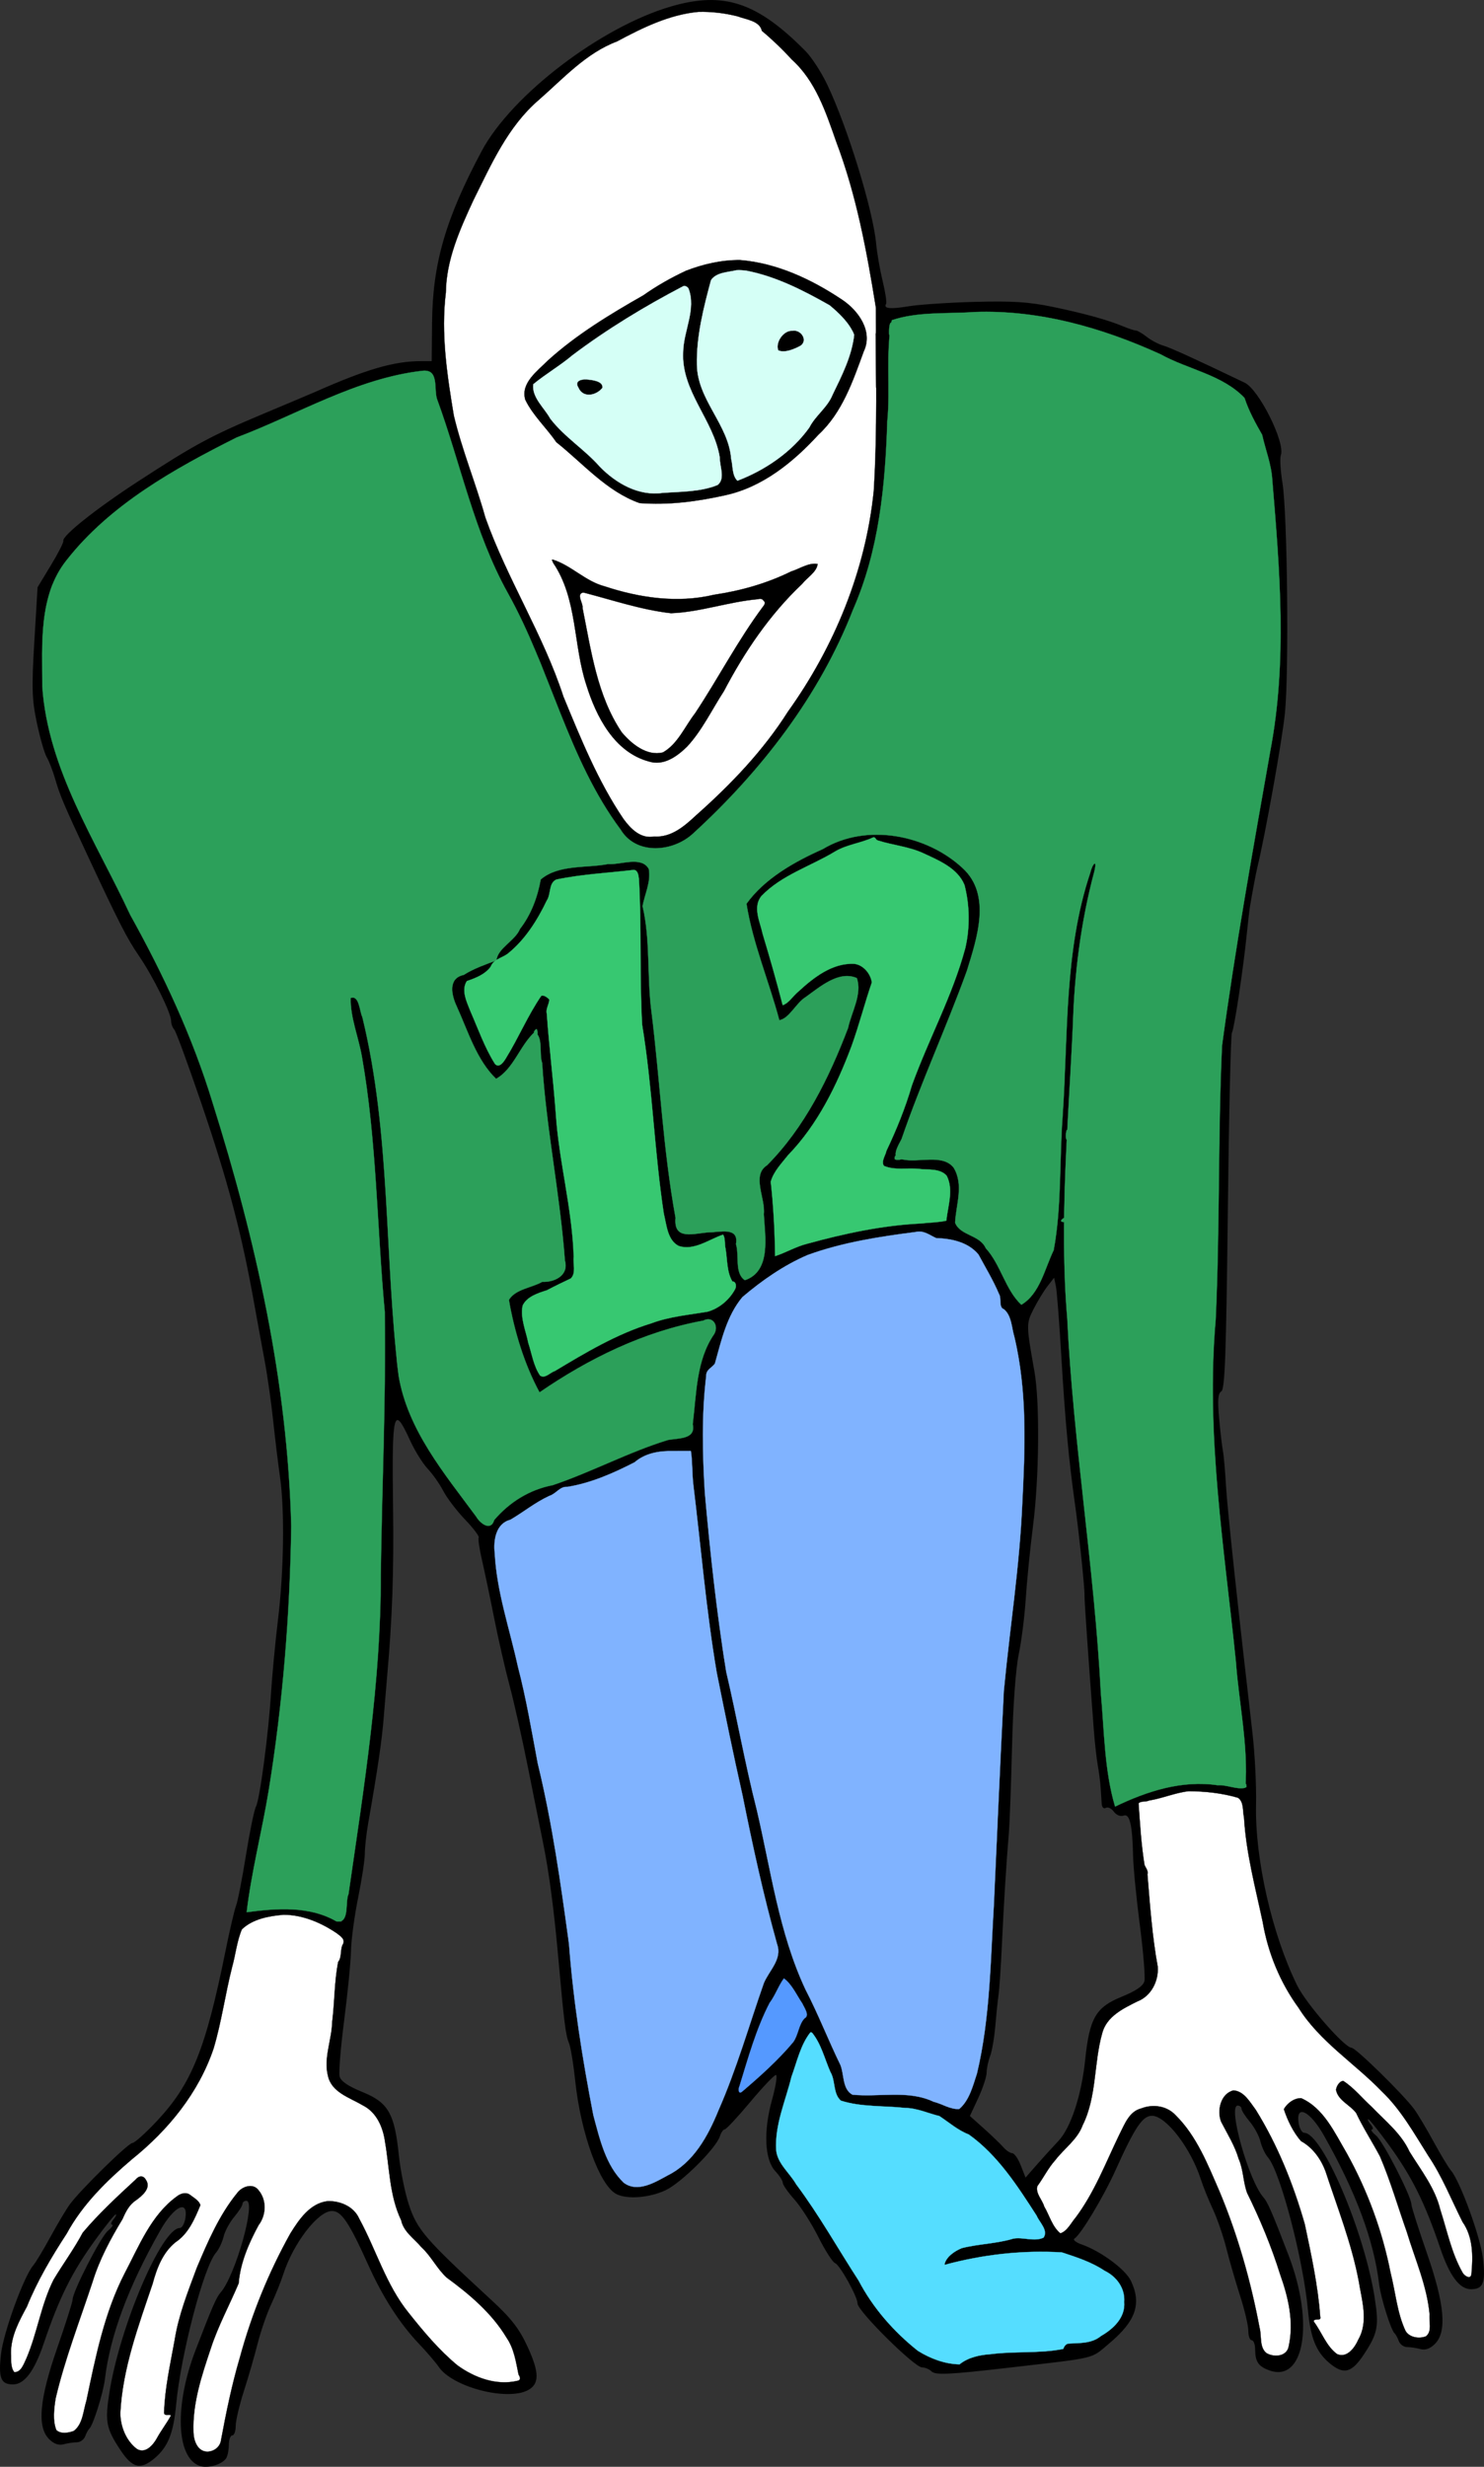 <?xml version="1.0" encoding="UTF-8" standalone="no"?>
<!-- Created with Inkscape (http://www.inkscape.org/) -->

<svg
   xmlns:dc="http://purl.org/dc/elements/1.1/"
   xmlns:cc="http://creativecommons.org/ns#"
   xmlns:rdf="http://www.w3.org/1999/02/22-rdf-syntax-ns#"
   xmlns:svg="http://www.w3.org/2000/svg"
   xmlns="http://www.w3.org/2000/svg"
   xmlns:sodipodi="http://sodipodi.sourceforge.net/DTD/sodipodi-0.dtd"
   xmlns:inkscape="http://www.inkscape.org/namespaces/inkscape"
   width="612.17"
   height="1016.849"
   id="svg2"
   version="1.1"
   inkscape:version="0.48.4 r9939"
   sodipodi:docname="Sportsguy.svg">
  <rect width="100%" height="100%" fill="#333333" stroke="none"/>
  <title
     id="title3076">Sportsguy</title>
  <defs
     id="defs4">
    <inkscape:path-effect
       effect="spiro"
       id="path-effect3068"
       is_visible="true" />
    <inkscape:path-effect
       effect="spiro"
       id="path-effect3060"
       is_visible="true" />
  </defs>
  <sodipodi:namedview
     id="base"
     pagecolor="#ffffff"
     bordercolor="#666666"
     borderopacity="1.0"
     inkscape:pageopacity="0.0"
     inkscape:pageshadow="2"
     inkscape:zoom="1.2666511"
     inkscape:cx="347.333"
     inkscape:cy="220.73397"
     inkscape:document-units="px"
     inkscape:current-layer="layer1"
     showgrid="false"
     inkscape:window-width="1366"
     inkscape:window-height="744"
     inkscape:window-x="0"
     inkscape:window-y="24"
     inkscape:window-maximized="1"
     fit-margin-top="0"
     fit-margin-left="0"
     fit-margin-right="0"
     fit-margin-bottom="0" />
  <g
     inkscape:label="Layer 1"
     inkscape:groupmode="layer"
     id="layer1"
     transform="translate(-69.782,-14.521)">
    <path
       style="fill:#000000"
       d="m 152.031,1030.959 c -9.577,-3.577 -10.303,-24.946 -1.618,-47.559 6.852,-17.839 8.589,-21.836 10.371,-23.862 6.119,-6.957 14.789,-37.814 10.625,-37.814 -0.879,0 -1.598,0.582 -1.598,1.294 0,0.712 -1.536,3.12 -3.413,5.351 -1.877,2.231 -3.854,5.906 -4.393,8.168 -0.539,2.261 -1.945,5.221 -3.124,6.578 -5.046,5.806 -14.514,41.9 -16.451,62.714 -1.089,11.696 -3.391,17.408 -8.879,22.027 -5.829,4.906 -9.135,4.105 -14.123,-3.426 -5.83,-8.802 -6.393,-11.686 -4.561,-23.401 4.303,-27.529 21.642,-68.09 29.107,-68.09 0.93,0 1.968,-1.892 2.308,-4.205 1.128,-7.684 -4.752,-4.743 -10.39,5.197 -13.242,23.349 -20.699,43.383 -22.842,61.366 -0.671,5.63 -4.895,19.044 -6.407,20.345 -0.448,0.386 -1.222,1.805 -1.72,3.154 -0.498,1.349 -2.029,2.462 -3.402,2.472 -1.373,0.011 -3.858,0.384 -5.521,0.83 -2.003,0.537 -4.015,-0.179 -5.957,-2.122 -5.049,-5.049 -4.034,-16.378 3.375,-37.675 3.469,-9.972 6.308,-18.888 6.308,-19.813 0,-3.284 11.588,-25.9 14.531,-28.359 1.645,-1.375 2.441,-2.52 1.768,-2.546 -0.673,-0.026 -0.438,-0.993 0.522,-2.149 0.96,-1.156 1.403,-2.103 0.985,-2.103 -0.418,0 -4.1,4.573 -8.182,10.163 -9.752,13.352 -15.082,24.007 -21.524,43.021 -3.885,11.468 -7.97,16.903 -12.702,16.903 -5.026,0 -6.062,-2.657 -4.917,-12.616 1.019,-8.858 9.425,-31.941 13.251,-36.386 1.023,-1.189 4.27,-6.577 7.215,-11.974 2.945,-5.397 6.526,-11.389 7.957,-13.316 4.549,-6.124 24.063,-25.231 25.769,-25.231 0.902,0 5.516,-4.144 10.255,-9.21 14.216,-15.197 19.981,-29.523 28.147,-69.937 1.708,-8.452 3.677,-16.874 4.377,-18.714 0.7,-1.84 2.537,-11.231 4.083,-20.868 1.546,-9.637 3.393,-18.609 4.104,-19.938 1.606,-3 5.209,-30.18 6.238,-47.063 0.423,-6.939 1.716,-20.5 2.873,-30.137 2.416,-20.125 2.763,-44.993 0.818,-58.603 -0.737,-5.16 -2.017,-15.689 -2.844,-23.399 -0.827,-7.71 -2.395,-18.748 -3.483,-24.53 -1.089,-5.782 -2.995,-16.19 -4.236,-23.129 -5.325,-29.771 -10.774,-50.413 -22.014,-83.403 -5.385,-15.805 -10.364,-29.335 -11.065,-30.067 -0.701,-0.732 -1.275,-2.309 -1.275,-3.504 -0.001,-3.296 -7.485,-18.419 -13.291,-26.859 -4.882,-7.097 -8.349,-13.876 -21.426,-41.896 -9.57,-20.506 -11.2,-24.352 -13.068,-30.838 -0.999,-3.469 -2.578,-7.569 -3.508,-9.111 -0.93,-1.542 -2.767,-7.894 -4.083,-14.115 -2.057,-9.731 -2.204,-14.434 -1.054,-33.642 l 1.338,-22.33 5.469,-9.028 c 3.008,-4.966 5.325,-9.497 5.149,-10.07 -0.621,-2.024 13.147,-13.004 30.457,-24.288 23.54,-15.346 30.334,-19.014 52.162,-28.163 10.244,-4.293 19.887,-8.364 21.429,-9.046 21.015,-9.297 32.464,-12.619 43.492,-12.619 l 4.429,0 0.139,-15.841 c 0.214,-24.355 5.573,-42.875 20.478,-70.774 12.346,-23.107 49.226,-51.22 78.223,-59.626 21.667,-6.281 35.441,-1.696 55.342,18.425 2.528,2.556 6.56,8.761 8.959,13.788 8.4,17.6 18.915,51.789 20.198,65.669 0.356,3.855 1.562,10.777 2.679,15.382 1.117,4.606 1.755,8.82 1.418,9.365 -1.211,1.96 1.668,2.274 9.245,1.008 4.24,-0.708 16.541,-1.532 27.334,-1.83 15.388,-0.425 22.347,0.025 32.24,2.085 13.258,2.761 22.59,5.349 29.177,8.091 2.17,0.903 4.451,1.643 5.067,1.643 0.617,0 2.626,1.175 4.464,2.611 1.839,1.436 4.92,3.062 6.847,3.614 2.934,0.84 12.46,5.177 33.544,15.273 5.921,2.835 16.871,24.815 14.91,29.927 -0.444,1.156 -0.136,6.302 0.684,11.434 2.033,12.726 2.726,77.571 1.013,94.837 -1.084,10.926 -8.124,50.237 -11.423,63.779 -0.537,2.206 -2.249,11.336 -3.022,16.12 -0.249,1.542 -0.833,6.588 -1.298,11.214 -1.42,14.139 -5.189,39.166 -6.122,40.65 -0.484,0.771 -1.25,34.091 -1.701,74.044 -0.654,57.891 -1.195,72.874 -2.667,73.784 -1.404,0.868 -1.617,3.613 -0.889,11.462 0.526,5.676 1.221,11.582 1.544,13.124 0.323,1.542 0.891,7.97 1.264,14.286 0.587,9.937 4.541,46.87 10.926,102.059 0.981,8.481 1.643,21.727 1.472,29.436 -0.498,22.357 6.584,53.462 16.971,74.544 3.712,7.534 19.574,25.68 22.448,25.68 1.706,0 21.22,19.107 25.769,25.231 1.432,1.927 5.012,7.92 7.957,13.316 2.945,5.397 6.192,10.785 7.215,11.974 3.827,4.446 12.233,27.528 13.251,36.386 1.145,9.958 0.109,12.616 -4.917,12.616 -4.733,0 -8.817,-5.435 -12.702,-16.903 -6.442,-19.014 -11.773,-29.669 -21.524,-43.021 -4.082,-5.589 -7.764,-10.163 -8.182,-10.163 -0.418,0 0.025,0.946 0.985,2.103 0.96,1.156 1.195,2.124 0.522,2.149 -0.673,0.026 0.123,1.171 1.768,2.546 2.943,2.459 14.531,25.074 14.531,28.359 0,0.925 2.839,9.841 6.308,19.813 7.409,21.297 8.424,32.626 3.375,37.675 -1.942,1.942 -3.955,2.659 -5.957,2.122 -1.663,-0.446 -4.148,-0.82 -5.521,-0.831 -1.373,-0.011 -2.904,-1.123 -3.402,-2.472 -0.498,-1.349 -1.272,-2.768 -1.72,-3.154 -1.512,-1.301 -5.736,-14.715 -6.407,-20.345 -2.143,-17.983 -9.6,-38.017 -22.842,-61.366 -5.637,-9.94 -11.518,-12.882 -10.39,-5.197 0.339,2.313 1.378,4.205 2.308,4.205 7.466,0 24.805,40.561 29.107,68.09 1.831,11.716 1.269,14.599 -4.561,23.402 -4.988,7.53 -8.293,8.332 -14.123,3.425 -5.488,-4.619 -7.791,-10.331 -8.879,-22.027 -1.937,-20.814 -11.405,-56.908 -16.451,-62.714 -1.179,-1.357 -2.585,-4.317 -3.124,-6.578 -0.539,-2.261 -2.516,-5.936 -4.393,-8.168 -1.877,-2.231 -3.413,-4.639 -3.413,-5.351 0,-0.712 -0.719,-1.294 -1.598,-1.294 -4.164,0 4.506,30.857 10.625,37.814 1.782,2.026 3.519,6.023 10.371,23.862 10.762,28.019 6.478,52.91 -8.156,47.392 -4.311,-1.625 -5.587,-3.555 -5.614,-8.494 -0.011,-2.12 -0.652,-3.855 -1.423,-3.855 -0.771,0 -1.402,-1.752 -1.402,-3.894 0,-2.142 -1.519,-8.607 -3.376,-14.368 -1.857,-5.761 -4.406,-14.568 -5.664,-19.571 -1.258,-5.003 -3.759,-12.257 -5.558,-16.12 -1.799,-3.863 -4.036,-9.409 -4.972,-12.324 -4.146,-12.912 -14.389,-26.239 -20.167,-26.239 -3.892,0 -7.069,4.738 -15.036,22.428 -4.899,10.878 -14.308,26.547 -16.905,28.152 -0.815,0.504 0.512,1.611 2.949,2.461 7.855,2.738 18.061,10.278 20.3,14.996 4.512,9.508 2.032,16.607 -9.039,25.876 -7.744,6.484 -4.3,5.657 -41.355,9.929 -24.965,2.878 -30.266,3.122 -31.924,1.464 -0.868,-0.868 -2.591,-1.578 -3.83,-1.578 -3.119,0 -26.624,-23.265 -26.624,-26.352 0,-2.826 -7.277,-15.891 -9.279,-16.66 -1.015,-0.389 -4.109,-5.221 -6.877,-10.738 -2.767,-5.516 -7.203,-12.465 -9.857,-15.441 -2.654,-2.976 -4.826,-6.089 -4.826,-6.918 0,-0.829 -1.38,-2.976 -3.066,-4.77 -4.431,-4.716 -4.972,-16.54 -1.352,-29.508 1.561,-5.589 2.27,-10.163 1.577,-10.163 -0.693,0 -5.485,5.046 -10.647,11.214 -5.163,6.168 -9.874,11.214 -10.47,11.214 -0.596,0 -1.489,1.277 -1.984,2.837 -1.576,4.965 -15.905,19.186 -22.416,22.246 -6.717,3.157 -16.021,3.853 -20.374,1.524 -6.873,-3.678 -14.602,-25.017 -16.894,-46.644 -0.752,-7.097 -1.93,-14.166 -2.617,-15.708 -1.282,-2.875 -2.076,-9.186 -4.235,-33.642 -1.807,-20.474 -3.896,-36.442 -6.327,-48.36 -1.179,-5.782 -4.027,-19.975 -6.33,-31.539 -2.302,-11.564 -5.702,-26.703 -7.554,-33.642 -1.853,-6.939 -4.739,-19.554 -6.413,-28.035 -1.674,-8.481 -3.916,-19.156 -4.981,-23.722 -1.065,-4.567 -1.671,-8.732 -1.347,-9.257 0.324,-0.524 -2.214,-3.879 -5.64,-7.455 -3.426,-3.576 -7.464,-8.872 -8.972,-11.769 -1.508,-2.897 -4.406,-7.022 -6.44,-9.167 -2.033,-2.145 -5.271,-7.336 -7.194,-11.538 -6.946,-15.172 -7.618,-12.512 -7.082,28.052 0.347,26.268 -0.35,45.742 -2.481,69.386 -0.243,2.698 -0.844,9.952 -1.335,16.12 -0.805,10.119 -2.433,21.252 -6.469,44.239 -0.753,4.287 -1.368,9.865 -1.368,12.395 0,2.531 -1.241,10.693 -2.757,18.138 -1.517,7.445 -2.845,17.321 -2.952,21.947 -0.107,4.626 -1.374,17.509 -2.815,28.629 -1.441,11.12 -2.289,21.528 -1.883,23.129 0.502,1.979 3.518,4.037 9.424,6.43 10.617,4.303 13.237,8.825 14.997,25.887 0.651,6.312 2.506,15.502 4.121,20.423 3.433,10.457 6.645,14.179 33.902,39.281 8.387,7.724 11.633,11.897 15.089,19.395 4.954,10.748 4.961,15.448 0.027,17.981 -8.72,4.474 -31.02,-1.382 -36.631,-9.62 -1.246,-1.829 -4.963,-6.165 -8.26,-9.634 -7.819,-8.228 -14.884,-19.203 -20.756,-32.24 -7.967,-17.69 -11.143,-22.428 -15.036,-22.428 -5.778,0 -16.021,13.327 -20.167,26.239 -0.936,2.915 -3.174,8.461 -4.972,12.324 -1.799,3.863 -4.3,11.117 -5.558,16.12 -1.258,5.003 -3.807,13.81 -5.664,19.571 -1.857,5.761 -3.376,12.226 -3.376,14.368 0,2.142 -0.631,3.894 -1.402,3.894 -0.771,0 -1.411,1.735 -1.423,3.855 -0.011,2.12 -0.498,4.604 -1.08,5.519 -1.696,2.667 -7.747,4.384 -11.072,3.142 z m 9.611,-16.176 c 0.518,-4.54 1.976,-11.724 3.241,-15.964 1.264,-4.24 3.235,-11.494 4.38,-16.12 2.705,-10.934 12.052,-34.179 18.036,-44.856 8.236,-14.695 15.167,-19.04 24.396,-15.294 5.262,2.136 5.673,2.825 17.06,28.61 1.873,4.24 3.79,8.025 4.261,8.41 0.471,0.385 2.461,3.224 4.422,6.308 1.961,3.084 7.89,10.14 13.176,15.681 8.07,8.46 10.978,10.528 18.146,12.905 6.215,2.061 9.645,2.499 12.616,1.61 2.244,-0.671 3.439,-1.274 2.655,-1.341 -0.784,-0.066 -1.488,-2.523 -1.565,-5.46 -0.235,-8.945 -12.793,-25.014 -26.15,-33.459 -2.921,-1.847 -5.872,-4.835 -6.559,-6.64 -0.686,-1.805 -4.131,-5.984 -7.655,-9.287 -3.524,-3.303 -6.411,-6.691 -6.416,-7.53 -0.004,-0.838 -0.887,-3.207 -1.96,-5.264 -1.982,-3.798 -3.286,-9.967 -4.248,-20.089 -1.71,-17.989 -3.718,-21.626 -14.747,-26.718 -6.925,-3.197 -8.397,-4.55 -9.897,-9.095 -1.408,-4.267 -1.413,-6.696 -0.021,-12.097 0.958,-3.717 2.078,-13.521 2.491,-21.788 0.412,-8.266 1.134,-14.792 1.604,-14.502 0.47,0.291 0.909,-0.831 0.976,-2.492 0.067,-1.661 0.544,-3.966 1.06,-5.123 1.253,-2.805 -12.258,-9.904 -20.65,-10.85 -8.445,-0.952 -20.252,3.015 -21.156,7.108 -0.369,1.672 -2.277,9.979 -4.239,18.46 -1.963,8.481 -3.88,17.627 -4.26,20.325 -2.42,17.162 -17.266,40.307 -33.836,52.75 -8.591,6.451 -22.269,20.515 -24.899,25.6 -1.112,2.15 -5.106,8.582 -8.876,14.293 -3.77,5.711 -8.012,13.538 -9.427,17.393 -1.415,3.855 -3.308,7.955 -4.207,9.111 -3.243,4.172 -5.061,10.928 -4.634,17.215 0.397,5.845 0.653,6.25 2.906,4.594 1.409,-1.037 4.286,-8.066 6.698,-16.368 2.325,-8.003 4.418,-15.182 4.649,-15.953 0.756,-2.517 5.74,-10.783 8.769,-14.544 1.629,-2.023 3.393,-5.057 3.921,-6.742 0.906,-2.897 4.501,-6.805 19.661,-21.379 5.883,-5.655 6.671,-6.021 8.674,-4.018 2.692,2.692 1.029,6.567 -4.322,10.073 -1.959,1.283 -3.561,3.116 -3.561,4.072 0,0.956 -2.097,4.884 -4.66,8.729 -2.563,3.844 -5.62,9.828 -6.792,13.298 -1.172,3.469 -5.654,16.716 -9.959,29.436 -7.776,22.979 -8.478,25.956 -8.181,34.693 0.136,4.002 0.626,4.556 4.023,4.556 4.922,0 6.748,-2.954 8.783,-14.208 4.242,-23.462 8.357,-37.11 15.79,-52.371 8.645,-17.748 14.731,-26.934 20.007,-30.195 4.594,-2.839 5.103,-2.885 8.359,-0.751 1.907,1.25 3.468,2.921 3.468,3.714 0,1.948 -6.028,13.089 -7.411,13.696 -4.497,1.975 -9.38,8.077 -10.577,13.218 -0.759,3.257 -3.086,10.337 -5.172,15.734 -4.345,11.243 -8.404,27.274 -9.795,38.689 -0.79,6.482 -0.439,8.864 2.011,13.667 4.148,8.13 8.714,8.08 12.882,-0.141 1.661,-3.276 3.724,-6.49 4.584,-7.141 0.99,-0.75 0.732,-0.92 -0.704,-0.466 -1.921,0.608 -2.178,-0.283 -1.677,-5.825 0.835,-9.25 6.063,-36.683 7.5,-39.354 0.661,-1.228 2.258,-5.702 3.55,-9.943 3.183,-10.448 12.652,-29.51 17.705,-35.641 4.74,-5.75 8.431,-6.355 11.555,-1.894 2.909,4.153 2.758,9.77 -0.372,13.867 -3.477,4.551 -9.157,20.328 -7.995,22.208 0.517,0.837 -0.899,4.51 -3.147,8.163 -2.248,3.653 -6.761,14.52 -10.029,24.15 -8.761,25.813 -8.021,41.543 1.784,37.932 2.448,-0.901 3.195,-2.667 3.959,-9.366 z m 305.884,-27.768 c 1.725,-2.208 12.059,-3.426 30.024,-3.541 6.479,-0.041 11.303,-0.631 10.872,-1.329 -1.075,-1.74 3.244,-3.193 6.457,-2.173 3.642,1.156 14.712,-5.552 16.987,-10.293 1.05,-2.188 1.499,-6.023 1.059,-9.04 -0.654,-4.484 -1.869,-5.949 -8.427,-10.163 -4.214,-2.708 -9.066,-4.923 -10.781,-4.923 -1.715,0 -3.508,-0.631 -3.985,-1.402 -1.911,-3.091 -41.051,0.293 -48.308,4.177 -4.275,2.288 -3.735,-1.506 0.773,-5.425 2.781,-2.418 5.803,-3.28 12.945,-3.694 5.124,-0.297 9.501,-1.092 9.726,-1.766 0.225,-0.675 3.861,-0.94 8.081,-0.59 6.128,0.508 7.672,0.218 7.672,-1.44 0,-3.418 -15.905,-26.463 -23.718,-34.366 -4.002,-4.048 -8.506,-7.359 -10.011,-7.359 -1.504,0 -4.106,-1.577 -5.782,-3.504 -1.676,-1.927 -4.384,-3.504 -6.018,-3.504 -1.634,0 -3.661,-0.69 -4.505,-1.534 -0.871,-0.871 -8.382,-1.724 -17.377,-1.974 -16.891,-0.47 -19.486,-1.578 -19.506,-8.324 -0.004,-1.587 -0.818,-4.463 -1.806,-6.39 -0.989,-1.927 -2.927,-6.495 -4.308,-10.151 -1.961,-5.192 -2.872,-6.266 -4.162,-4.906 -1.708,1.8 -8.463,21.152 -8.681,24.869 -0.068,1.156 -0.958,3.995 -1.979,6.308 -1.021,2.313 -2.152,7.359 -2.514,11.214 -0.644,6.866 -0.469,7.252 8.596,18.923 5.09,6.553 10.429,14.438 11.865,17.522 1.436,3.084 4.77,8.445 7.41,11.915 2.64,3.469 6.263,9.462 8.053,13.316 1.789,3.855 5.24,8.901 7.667,11.214 2.428,2.313 6.438,6.567 8.911,9.453 4.08,4.761 10.382,8.252 17.915,9.925 4.811,1.068 5.257,1 6.854,-1.044 z M 601.695,977.393 c 0.082,-3.249 0.021,-7.8 -0.135,-10.113 -0.449,-6.653 -11.253,-37.146 -15.754,-44.461 -2.248,-3.653 -3.664,-7.326 -3.147,-8.163 1.162,-1.88 -4.517,-17.657 -7.995,-22.208 -3.13,-4.097 -3.281,-9.714 -0.372,-13.867 3.125,-4.461 6.816,-3.856 11.555,1.894 5.054,6.131 14.523,25.192 17.705,35.641 1.292,4.24 2.889,8.714 3.55,9.943 1.437,2.67 6.665,30.103 7.5,39.354 0.5,5.542 0.244,6.433 -1.677,5.825 -1.436,-0.455 -1.694,-0.284 -0.704,0.465 0.86,0.651 2.923,3.864 4.584,7.141 4.168,8.221 8.735,8.271 12.882,0.141 2.45,-4.803 2.801,-7.185 2.011,-13.667 -1.391,-11.415 -5.45,-27.446 -9.795,-38.689 -2.086,-5.397 -4.413,-12.477 -5.172,-15.734 -1.198,-5.141 -6.08,-11.243 -10.577,-13.218 -1.383,-0.607 -7.411,-11.748 -7.411,-13.696 0,-0.793 1.56,-2.465 3.468,-3.714 3.256,-2.134 3.765,-2.088 8.359,0.751 5.276,3.261 11.362,12.447 20.007,30.195 7.433,15.261 11.548,28.909 15.79,52.371 2.035,11.254 3.861,14.208 8.783,14.208 3.398,0 3.887,-0.554 4.023,-4.556 0.298,-8.737 -0.404,-11.714 -8.181,-34.693 -4.305,-12.721 -8.786,-25.967 -9.959,-29.436 -1.172,-3.469 -4.229,-9.453 -6.792,-13.298 -2.563,-3.844 -4.66,-7.772 -4.66,-8.729 0,-0.956 -1.603,-2.789 -3.561,-4.072 -5.351,-3.506 -7.014,-7.381 -4.322,-10.073 2.002,-2.002 2.791,-1.637 8.674,4.018 15.16,14.574 18.754,18.483 19.661,21.379 0.527,1.685 2.292,4.719 3.921,6.742 3.029,3.761 8.013,12.028 8.769,14.544 0.232,0.771 2.324,7.95 4.649,15.953 2.413,8.303 5.289,15.331 6.698,16.368 2.252,1.657 2.509,1.252 2.906,-4.594 0.427,-6.287 -1.391,-13.042 -4.634,-17.215 -0.899,-1.156 -2.792,-5.257 -4.207,-9.111 -1.415,-3.855 -5.657,-11.682 -9.427,-17.393 -3.77,-5.711 -7.764,-12.143 -8.876,-14.293 -2.63,-5.085 -16.308,-19.149 -24.899,-25.6 -16.57,-12.444 -31.421,-35.597 -33.834,-52.75 -0.38,-2.698 -2.336,-11.529 -4.348,-19.624 -2.012,-8.095 -3.769,-18.951 -3.906,-24.123 -0.137,-5.173 -0.873,-9.972 -1.636,-10.664 -2.17,-1.968 -20.461,-4.478 -22.977,-3.152 -1.233,0.649 -5.88,1.929 -10.327,2.844 l -8.086,1.663 0.793,10.058 c 1.227,15.573 1.307,16.132 2.217,15.57 0.47,-0.291 1.192,6.235 1.604,14.502 0.412,8.266 1.533,18.071 2.491,21.788 1.392,5.401 1.387,7.83 -0.021,12.097 -1.5,4.545 -2.972,5.898 -9.897,9.095 -11.03,5.092 -13.037,8.73 -14.747,26.718 -0.962,10.123 -2.267,16.291 -4.248,20.089 -1.073,2.057 -1.955,4.406 -1.96,5.219 -0.004,0.813 -3.163,4.502 -7.017,8.196 -3.855,3.694 -7.009,7.504 -7.009,8.466 0,0.962 -1.149,2.789 -2.552,4.059 -2.454,2.221 -2.364,2.688 2.329,12.144 4.747,9.563 4.957,9.766 7.602,7.372 1.496,-1.354 3.587,-4.138 4.647,-6.187 1.06,-2.049 2.732,-4.574 3.716,-5.61 0.984,-1.037 3.326,-5.354 5.204,-9.595 11.494,-25.951 11.806,-26.474 17.07,-28.61 9.229,-3.746 16.16,0.599 24.396,15.294 6.014,10.73 15.351,33.978 18.014,44.856 1.133,4.626 3.37,12.976 4.971,18.555 1.601,5.58 2.911,12.696 2.911,15.815 0,4.593 0.599,5.896 3.154,6.861 5.175,1.954 8.04,-0.589 8.209,-7.288 z M 341.934,912.635 c 8.92,-4.153 16.496,-11.786 20.194,-20.346 1.498,-3.468 3.61,-8.199 4.692,-10.513 3.005,-6.424 14.643,-39.962 15.944,-45.95 0.633,-2.913 2.098,-6.383 3.255,-7.71 4.745,-5.443 5.378,-8.295 3.242,-14.603 -2.765,-8.164 -10.59,-40.762 -10.59,-44.116 0,-1.481 -1.532,-8.657 -3.404,-15.947 -1.872,-7.289 -3.836,-16.407 -4.363,-20.262 -0.527,-3.855 -2.126,-11.424 -3.554,-16.821 -2.201,-8.32 -3.821,-17.958 -6.243,-37.146 -0.243,-1.927 -1.17,-11.074 -2.059,-20.325 -0.889,-9.251 -2.2,-19.903 -2.912,-23.67 -0.712,-3.767 -1.295,-10.233 -1.295,-14.368 l 0,-7.518 -8.94,0 c -6.568,0 -9.445,0.609 -10.844,2.294 -3.147,3.792 -29.514,14.01 -32.072,12.43 -0.776,-0.479 -1.411,-0.281 -1.411,0.44 0,0.722 -3.312,2.736 -7.359,4.477 -4.048,1.741 -8.153,4.299 -9.124,5.684 -0.97,1.385 -3.162,2.719 -4.871,2.965 -7.525,1.081 -8.117,12.66 -1.888,36.891 1.189,4.626 2.384,9.672 2.655,11.214 0.271,1.542 1.253,5.482 2.182,8.756 3.027,10.664 7.421,31.778 7.659,36.801 0.128,2.698 0.656,5.228 1.173,5.621 1.308,0.995 8.977,42.963 10.294,56.333 0.251,2.545 1.037,7.163 1.748,10.261 0.711,3.098 1.424,10.153 1.585,15.677 0.161,5.524 0.874,12.068 1.583,14.542 0.709,2.473 1.032,4.914 0.717,5.424 -0.315,0.51 0.05,3.7 0.811,7.088 0.761,3.389 1.97,10.782 2.686,16.43 3.191,25.169 10.412,45.29 17.241,48.043 4.478,1.805 5.158,1.699 13.266,-2.076 z m 164.388,-15.491 c 5.144,-5.382 9.599,-18.85 11.123,-33.623 1.76,-17.061 4.38,-21.583 14.997,-25.887 5.906,-2.394 8.922,-4.452 9.424,-6.43 0.406,-1.601 -0.441,-12.008 -1.883,-23.129 -1.441,-11.12 -2.699,-24.003 -2.794,-28.629 -0.263,-12.779 -1.395,-17.484 -3.968,-16.496 -1.232,0.473 -2.947,-0.234 -3.974,-1.639 -0.994,-1.359 -2.479,-2.055 -3.302,-1.547 -0.832,0.514 -1.578,-0.2 -1.682,-1.612 -0.103,-1.395 -0.308,-4.428 -0.457,-6.741 -0.148,-2.313 -0.673,-6.413 -1.165,-9.111 -0.492,-2.698 -1.232,-9.322 -1.643,-14.718 -2.281,-29.926 -3.914,-53.52 -3.833,-55.369 0.125,-2.859 -2.362,-26.641 -3.959,-37.847 -2.475,-17.366 -4.058,-34.467 -5.58,-60.275 -0.841,-14.263 -1.863,-27.494 -2.271,-29.402 l -0.741,-3.47 -2.705,3.47 c -1.488,1.908 -4.052,6.105 -5.699,9.326 -3.144,6.148 -3.139,6.574 0.269,25.683 2.271,12.732 1.999,43.798 -0.558,63.779 -1.184,9.251 -2.535,22.769 -3.004,30.038 -0.468,7.27 -1.779,17.629 -2.914,23.021 -1.224,5.817 -2.339,21.25 -2.742,37.946 -0.374,15.478 -0.972,31.611 -1.33,35.851 -1.034,12.237 -2.066,28.852 -2.864,46.076 -0.406,8.766 -1.02,17.913 -1.364,20.325 -0.344,2.413 -0.954,8.273 -1.354,13.022 -0.401,4.749 -1.365,10.31 -2.143,12.356 -0.778,2.047 -1.421,5.099 -1.428,6.784 -0.007,1.684 -1.565,6.394 -3.46,10.465 l -3.446,7.403 5.83,5.213 c 3.206,2.867 6.796,6.317 7.977,7.666 1.181,1.349 2.835,2.453 3.676,2.453 0.841,0 2.418,2.265 3.505,5.034 l 1.975,5.034 4.711,-5.384 c 2.591,-2.961 6.54,-7.298 8.776,-9.638 z M 469.775,876.575 c 4.858,-11.292 7.688,-31.869 9.021,-65.59 1.279,-32.361 2.482,-58.062 3.045,-65.095 0.367,-4.579 0.692,-14.356 0.723,-21.727 0.031,-7.371 1.222,-21.287 2.648,-30.924 1.425,-9.637 3.023,-22.859 3.549,-29.383 0.527,-6.524 1.228,-13.462 1.558,-15.419 0.33,-1.957 0.943,-15.543 1.361,-30.191 0.579,-20.274 0.257,-29.478 -1.347,-38.548 -4.048,-22.894 -4.718,-25.288 -6.955,-24.852 -0.996,0.194 -1.494,-1.089 -1.256,-3.231 0.24,-2.153 -1.275,-6.019 -3.845,-9.812 -2.332,-3.442 -4.252,-7.264 -4.266,-8.492 -0.035,-3.092 -11.53,-8.822 -15.298,-7.626 -1.911,0.606 -3.783,0.115 -5.284,-1.386 -1.587,-1.587 -3.699,-2.087 -6.654,-1.573 -2.381,0.414 -10.006,1.651 -16.944,2.749 -18.672,2.957 -30.277,7.032 -40.229,14.128 -4.857,3.463 -10.093,7.202 -11.635,8.307 -4.086,2.93 -10.302,16.03 -11.259,23.728 -0.531,4.272 -1.511,6.658 -2.733,6.658 -2.839,0 -3.565,5.519 -3.781,28.736 -0.133,14.331 0.769,28.613 2.835,44.856 1.667,13.106 3.393,27.614 3.836,32.24 1.184,12.372 1.572,15.191 2.413,17.522 1.55,4.296 5.419,22 6.587,30.137 0.664,4.626 2.229,11.564 3.478,15.419 1.249,3.855 3.878,15.209 5.843,25.231 5.481,27.96 5.763,29.206 8.604,38.014 1.462,4.534 3.511,11.081 4.554,14.551 1.043,3.469 3.009,7.78 4.37,9.578 1.361,1.799 4.452,8.422 6.868,14.718 2.417,6.296 5.281,12.443 6.365,13.661 1.084,1.217 1.97,3.939 1.97,6.05 0,2.11 0.664,5.077 1.475,6.593 1.351,2.525 2.498,2.684 13.667,1.901 10.831,-0.76 13.209,-0.467 21.303,2.627 5.011,1.915 9.822,3.542 10.691,3.614 0.869,0.072 2.993,-3.154 4.72,-7.169 z m -78.329,-14.574 c 3.905,-2.94 8.25,-10.209 8.25,-13.799 0,-1.195 0.631,-2.172 1.402,-2.172 2.287,0 1.659,-1.798 -3.34,-9.557 -4.471,-6.939 -4.792,-7.163 -5.609,-3.906 -0.477,1.9 -1.875,4.463 -3.107,5.694 -2.287,2.287 -7.612,15.519 -11.305,28.094 -1.132,3.855 -2.432,8.214 -2.888,9.688 -0.471,1.523 2.141,-0.334 6.052,-4.301 3.785,-3.839 8.53,-8.223 10.545,-9.74 z M 213.138,792.413 c 0.95,-7.902 2.363,-17.837 3.14,-22.077 1.98,-10.807 3.918,-25.182 5.385,-39.95 0.689,-6.939 1.963,-17.662 2.831,-23.83 0.868,-6.168 1.829,-25.406 2.136,-42.753 1.763,-99.461 1.751,-101.355 -0.926,-135.969 -1.46,-18.888 -2.983,-40.901 -3.384,-48.916 -0.655,-13.085 -3.601,-29.954 -7.613,-43.589 -2.24,-7.612 -1.851,-11.223 1.209,-11.223 1.914,0 2.841,1.265 3.337,4.556 0.378,2.506 2.304,11.391 4.281,19.746 2.387,10.091 3.68,19.854 3.852,29.083 0.142,7.641 0.777,16.67 1.411,20.065 1.289,6.901 2.581,28.565 4.563,76.536 0.54,13.059 7.379,29.226 19.549,46.211 3.253,4.539 8.121,11.439 10.82,15.332 4.466,6.443 8.41,9.172 8.41,5.817 0,-2.056 15.963,-14.564 16.507,-12.934 0.276,0.827 4.192,-0.311 9.159,-2.66 4.772,-2.258 9.623,-4.108 10.78,-4.111 1.156,-0.003 3.995,-1.137 6.308,-2.519 2.313,-1.382 6.987,-3.327 10.386,-4.323 3.399,-0.996 7.858,-3.05 9.907,-4.566 2.122,-1.569 7.071,-3.1 11.493,-3.557 l 7.767,-0.802 1.562,-16.987 c 1.028,-11.179 2.215,-17.469 3.473,-18.397 2.452,-1.81 5.173,-6.912 5.173,-9.702 0,-2.601 -3.165,-2.258 -18.009,1.954 -12.903,3.66 -25.657,8.806 -30.692,12.383 -2.125,1.51 -6.072,3.706 -8.77,4.88 -2.698,1.174 -6.739,3.769 -8.979,5.767 -7.85,7.001 -8.067,6.689 -16.965,-24.376 -3.536,-12.343 -3.266,-14.179 2.204,-15.014 1.612,-0.246 3.908,-1.425 5.102,-2.619 1.195,-1.195 3.512,-2.012 5.149,-1.816 1.637,0.196 4.41,-0.43 6.162,-1.391 2.853,-1.565 3.108,-2.507 2.444,-9.04 -1.578,-15.515 -2.392,-21.487 -3.576,-26.217 -1.583,-6.325 -4.212,-27.381 -4.989,-39.95 -0.334,-5.397 -1.071,-13.597 -1.639,-18.223 l -1.032,-8.41 -6.903,10.863 c -7.931,12.481 -10.55,13.473 -14.81,5.607 -1.566,-2.891 -3.446,-6.203 -4.18,-7.359 -0.733,-1.156 -3.194,-6.518 -5.469,-11.915 -6.334,-15.027 -6.266,-17.507 0.571,-20.766 2.724,-1.299 5.502,-2.362 6.173,-2.362 1.442,0 10.19,-7.368 15.802,-13.308 4.023,-4.259 9.517,-16.807 9.517,-21.738 0,-3.539 3.132,-5.037 13.04,-6.239 4.474,-0.543 10.781,-1.325 14.017,-1.738 9.073,-1.158 17.525,-1.171 18.667,-0.029 1.631,1.631 0.547,15.541 -1.303,16.718 -1.271,0.808 -1.257,1.066 0.061,1.082 1.295,0.016 1.72,5.274 1.69,20.939 -0.023,12.111 0.831,26.127 2.029,33.291 2.818,16.856 3.468,22.339 4.518,38.081 0.497,7.447 1.074,14.487 1.284,15.643 0.21,1.156 1.19,7.582 2.18,14.28 1.583,10.719 2.176,12.272 4.95,12.968 1.733,0.435 4.86,0.141 6.947,-0.652 2.088,-0.794 4.089,-1.15 4.447,-0.793 0.358,0.358 2.083,0.106 3.833,-0.559 4.476,-1.702 6.338,0.737 6.361,8.327 0.021,6.962 1.199,12.704 2.597,12.655 0.488,-0.017 2.29,-1.121 4.003,-2.453 4.219,-3.279 5.089,-14.9 2.309,-30.827 -1.739,-9.965 -1.791,-12.288 -0.284,-12.79 5.197,-1.732 17.343,-17.918 26.003,-34.653 6.608,-12.768 14.413,-34.732 14.413,-40.561 0,-8.431 -21.14,1.707 -28.378,13.609 -1.377,2.264 -3.017,3.8 -3.644,3.412 -0.627,-0.388 -1.995,-4.361 -3.039,-8.83 -1.044,-4.469 -3.044,-10.858 -4.445,-14.199 -1.401,-3.341 -2.546,-7.472 -2.546,-9.181 0,-1.709 -0.564,-3.707 -1.254,-4.439 -0.69,-0.732 -1.935,-4.486 -2.768,-8.34 -1.5,-6.943 -1.472,-7.042 2.978,-10.513 2.47,-1.927 5.766,-4.802 7.324,-6.389 3.873,-3.945 12.475,-9.03 15.275,-9.03 1.265,0 4.847,-1.845 7.961,-4.101 14.08,-10.2 45.892,-4.391 58.197,10.626 4.582,5.592 5.139,7.177 5.538,15.765 0.354,7.624 -0.387,12.06 -3.678,22.014 -2.267,6.856 -4.736,13.727 -5.486,15.269 -0.75,1.542 -2.338,5.632 -3.53,9.088 -1.191,3.457 -3.014,7.579 -4.05,9.16 -2.516,3.839 -8.625,19.464 -10.669,27.284 -0.903,3.456 -3.155,9.27 -5.004,12.919 -1.849,3.649 -3.362,7.002 -3.362,7.451 0,0.449 4.512,0.458 10.027,0.02 12.851,-1.02 14.803,-0.313 16.555,5.996 1.681,6.052 1.917,13.333 0.402,12.41 -0.578,-0.352 -1.191,1.772 -1.362,4.721 -0.281,4.849 0.069,5.445 3.658,6.233 5.455,1.198 10.128,6.576 16.474,18.958 2.963,5.782 5.46,10.686 5.549,10.896 0.597,1.419 4.828,-1.899 5.572,-4.368 0.501,-1.663 2.729,-6.023 4.95,-9.689 3.048,-5.029 4.207,-8.985 4.721,-16.12 0.787,-10.913 2.607,-58.291 2.598,-67.628 -0.013,-13.179 3.872,-57.099 5.704,-64.48 1.666,-6.712 6.318,-20.572 7.496,-22.334 0.223,-0.334 0.984,-0.019 1.691,0.701 0.781,0.795 -0.328,6.803 -2.83,15.326 -2.263,7.71 -4.388,17.947 -4.722,22.749 -0.334,4.803 -0.986,11.426 -1.449,14.718 -0.817,5.81 -2.332,43.255 -2.133,52.737 0.054,2.584 -0.542,5.469 -1.324,6.412 -0.782,0.943 -1.069,3.244 -0.638,5.114 1.561,6.766 0.669,31.196 -1.182,32.371 -1.267,0.804 -1.299,1.13 -0.113,1.146 1.18,0.015 1.543,3.561 1.259,12.287 -0.22,6.746 0.09,19.204 0.688,27.684 0.598,8.481 1.398,19.835 1.777,25.231 1.399,19.896 3.956,43.592 5.218,48.36 0.714,2.698 1.302,7.816 1.306,11.373 0.004,3.557 0.582,9.549 1.284,13.316 0.702,3.767 1.686,14.104 2.188,22.97 0.502,8.866 1.177,17.066 1.502,18.223 0.325,1.156 0.908,10.564 1.296,20.905 0.388,10.341 1.114,21.065 1.612,23.83 0.498,2.765 1.079,5.973 1.291,7.129 0.211,1.156 0.821,3.811 1.354,5.898 l 0.969,3.795 3.718,-2.681 c 4.417,-3.185 19.659,-7.339 27.547,-7.507 3.084,-0.066 9.334,0.419 13.89,1.078 l 8.283,1.197 -0.91,-12.455 c -0.501,-6.85 -1.185,-13.82 -1.522,-15.489 -0.336,-1.669 -0.995,-7.977 -1.464,-14.017 -0.469,-6.041 -1.778,-17.797 -2.91,-26.125 -2.681,-19.726 -5.81,-51.147 -6.937,-69.663 -0.493,-8.095 -1.214,-18.192 -1.604,-22.438 -0.411,-4.477 -2e-4,-9.481 0.978,-11.915 1.199,-2.982 1.8,-21.425 2.08,-63.769 0.354,-53.702 0.949,-70.671 2.702,-77.096 0.316,-1.156 0.918,-5.257 1.339,-9.111 0.421,-3.855 1.393,-10.478 2.159,-14.718 0.767,-4.24 2.074,-13.271 2.905,-20.069 1.473,-12.051 3.079,-20.866 7.454,-40.906 1.178,-5.397 2.441,-12.373 2.807,-15.502 0.366,-3.129 1.319,-9.437 2.118,-14.017 3.841,-22.024 4.466,-27.54 4.603,-40.567 0.122,-11.668 -0.656,-31.677 -2.318,-59.574 -0.646,-10.841 -2.533,-22.335 -3.564,-21.698 -0.601,0.372 -0.782,-0.513 -0.402,-1.966 0.772,-2.954 -2.394,-9.906 -5.798,-12.731 -1.225,-1.016 -1.923,-2.863 -1.551,-4.103 0.372,-1.24 -0.087,-3.21 -1.02,-4.377 -2.179,-2.728 -8.833,-6.989 -10.912,-6.989 -0.883,0 -6.109,-2.135 -11.614,-4.743 -28.065,-13.302 -35.074,-15.86 -57.667,-21.046 -15.935,-3.658 -61.292,-2.489 -65.468,1.687 -0.757,0.757 -0.803,4.963 -0.113,10.24 0.644,4.926 0.75,12.426 0.236,16.666 -0.514,4.24 -1.265,17.487 -1.669,29.436 -0.723,21.398 -1.056,23.373 -8.615,51.081 -1.25,4.58 -3.164,9.942 -4.254,11.915 -1.09,1.973 -2.691,5.164 -3.557,7.091 -7.032,15.641 -14.556,28.77 -23.497,40.997 -10.2,13.95 -22.718,28.587 -22.729,26.576 -0.003,-0.545 -1.243,1.039 -2.756,3.519 -4.698,7.705 -13.946,15.57 -21.732,18.484 -13.921,5.209 -21.86,0.091 -33.821,-21.804 -7.061,-12.925 -15.517,-33.217 -19.482,-46.747 -1.468,-5.011 -3.133,-9.439 -3.7,-9.84 -0.567,-0.401 -2.324,-3.748 -3.906,-7.438 -1.582,-3.69 -6.381,-13.04 -10.666,-20.779 -4.285,-7.739 -9.344,-19.215 -11.243,-25.503 -1.899,-6.288 -4.371,-14.271 -5.493,-17.74 -1.122,-3.469 -3.325,-11.317 -4.895,-17.44 -1.57,-6.123 -3.642,-11.618 -4.606,-12.213 -1.517,-0.937 -2.362,-5.504 -2.589,-13.991 -0.051,-1.907 -1.399,-2.207 -8.022,-1.784 -10.057,0.641 -30.098,8.048 -58.654,21.679 -4.753,2.268 -9.341,4.125 -10.198,4.125 -2.612,0 -19.746,9.067 -34.486,18.249 -20.947,13.049 -36.395,26.578 -40.05,35.076 -1.644,3.822 -3.519,6.95 -4.165,6.95 -2.219,0 -3.972,10.536 -4.816,28.932 -0.783,17.072 -0.57,19.429 2.91,32.24 2.065,7.602 4.942,16.162 6.394,19.022 1.452,2.86 2.64,6.026 2.64,7.034 0,1.008 1.453,4.03 3.228,6.714 1.776,2.685 5.027,8.981 7.226,13.992 7.343,16.736 17.577,37.052 23.301,46.257 5.616,9.033 9.815,17.422 10.283,20.545 0.134,0.892 1.616,4.361 3.295,7.71 2.995,5.975 19.643,56.067 22.754,68.465 0.87,3.469 2.131,8.2 2.801,10.513 1.144,3.947 2.85,12.495 9.654,48.36 2.888,15.221 5.086,30.985 6.354,45.556 0.402,4.626 1.164,12.826 1.693,18.223 1.48,15.115 1.275,32.067 -0.602,49.762 -2.42,22.813 -2.925,28.493 -3.8,42.711 -0.742,12.051 -3.511,30.641 -6.149,41.275 -0.685,2.764 -2.322,11.332 -3.637,19.042 -1.315,7.71 -2.938,15.788 -3.606,17.952 -1.129,3.656 -0.995,3.855 1.894,2.803 1.71,-0.622 8.155,-1.105 14.323,-1.073 9.076,0.047 12.149,0.648 16.12,3.149 2.698,1.7 5.277,3.092 5.731,3.095 0.454,0.003 1.602,-6.46 2.552,-14.363 z m 98.099,-220.787 c 14.67,-8.683 35.86,-16.111 45.594,-15.984 2.251,0.029 5.72,-0.804 7.71,-1.852 5.913,-3.115 11.016,-10.536 7.245,-10.536 -1.282,0 -2.687,-6.551 -3.232,-15.069 -0.16,-2.506 -0.453,-4.556 -0.651,-4.556 -0.198,0 -2.606,1.262 -5.351,2.803 -2.745,1.542 -7.164,2.803 -9.819,2.803 -7.989,0 -9.667,-5.922 -13.307,-46.958 -2.531,-28.542 -2.627,-29.366 -5.349,-46.122 -0.513,-3.158 -0.817,-18.515 -0.676,-34.127 0.233,-25.846 0.044,-28.383 -2.117,-28.361 -4.66,0.048 -29.052,2.835 -31.46,3.595 -1.349,0.426 -2.453,1.746 -2.453,2.933 0,8.1 -15.842,29.893 -21.731,29.893 -1.154,0 -2.099,0.687 -2.099,1.527 0,2.163 -5.854,6.781 -8.666,6.836 -4.02,0.08 -4.291,5.085 -0.702,12.944 1.866,4.085 4.815,10.74 6.553,14.787 1.738,4.048 3.637,7.359 4.218,7.359 1.697,0 3.436,-2.72 10.529,-16.47 3.679,-7.131 7.072,-12.956 7.541,-12.945 0.469,0.011 1.758,0.595 2.865,1.295 1.477,0.935 1.61,1.768 0.502,3.132 -1.002,1.233 -1.109,4.219 -0.316,8.868 0.657,3.855 1.884,16.786 2.728,28.736 0.843,11.95 2.4,25.512 3.459,30.137 2.204,9.623 4.669,29.153 4.896,38.786 0.148,6.274 -0.053,6.621 -4.811,8.342 -2.731,0.987 -4.965,2.165 -4.965,2.617 0,0.452 -1.247,0.916 -2.772,1.031 -1.524,0.115 -4.33,1.353 -6.234,2.751 -2.996,2.2 -3.351,3.298 -2.631,8.15 0.845,5.698 5.256,20.742 6.829,23.287 0.529,0.855 2.306,0.448 4.588,-1.052 2.049,-1.346 8.388,-5.208 14.088,-8.581 z m 96.519,-46.407 c 4.048,-0.874 10.671,-2.322 14.718,-3.217 10.544,-2.331 13.04,-2.674 25.776,-3.54 l 11.408,-0.775 0.842,-5.089 c 2.39,-14.452 0.871,-16.028 -15.269,-15.851 -14.199,0.156 -14.274,-6.7e-4 -7.079,-14.786 2.648,-5.44 5.25,-12.326 5.783,-15.3 0.533,-2.975 4.914,-14.24 9.736,-25.033 13.407,-30.007 16.239,-39.806 15.197,-52.565 -0.733,-8.976 -1.423,-11.077 -4.711,-14.371 -4.964,-4.971 -18.249,-10.832 -26.872,-11.853 -3.713,-0.44 -6.75,-1.42 -6.75,-2.178 0,-0.896 -0.613,-0.892 -1.752,0.013 -0.964,0.765 -4.097,1.813 -6.964,2.329 -2.866,0.516 -6.02,1.702 -7.009,2.636 -0.988,0.933 -3.374,2.407 -5.302,3.275 -1.927,0.868 -5.081,2.295 -7.009,3.172 -8.876,4.038 -17.42,9.924 -19.123,13.174 -1.649,3.147 -1.367,5.181 2.401,17.351 2.348,7.582 4.942,16.597 5.764,20.032 l 1.495,6.246 3.076,-3.442 c 8.645,-9.675 20.391,-15.664 27.413,-13.977 3.674,0.882 8.238,8.125 6.084,9.654 -0.683,0.485 -2.68,6.558 -4.44,13.497 -4.355,17.178 -17.106,42.948 -25.378,51.289 -7.125,7.185 -12.854,15.329 -11.886,16.897 1.055,1.707 1.469,6.466 1.782,20.503 l 0.196,8.789 5.257,-2.644 c 2.891,-1.454 8.568,-3.36 12.616,-4.234 z M 361.153,346.27 c 7.398,-6.791 15.464,-14.922 17.925,-18.068 2.461,-3.147 5.583,-6.944 6.939,-8.438 1.356,-1.495 2.466,-3.119 2.466,-3.61 0,-0.491 2.831,-4.538 6.29,-8.993 13.922,-17.928 27.303,-47.777 32.33,-72.115 2.836,-13.731 3.477,-21.71 4.073,-50.744 0.617,-30.068 0.348,-36.667 -2.114,-51.864 -3.77,-23.263 -6.78,-36.709 -10.489,-46.85 -1.692,-4.626 -4.522,-12.826 -6.289,-18.223 -1.767,-5.397 -4.544,-12.335 -6.171,-15.419 -3.257,-6.172 -19.883,-24.027 -21.88,-23.496 -0.691,0.184 -0.956,-0.448 -0.589,-1.403 1.343,-3.499 -19.626,-9.012 -27.779,-7.304 -8.684,1.82 -22.127,6.548 -24.031,8.453 -1.055,1.055 -5.001,3.09 -8.768,4.521 -7.143,2.714 -8.485,3.646 -21.353,14.839 -14.631,12.725 -16.955,15.124 -21.669,22.378 -7.316,11.255 -19.036,35.306 -23.059,47.32 -3.26,9.736 -4.718,31.407 -2.962,44.028 0.751,5.397 1.709,13.597 2.129,18.223 0.42,4.626 2.226,12.195 4.014,16.821 3.521,9.111 4.693,12.718 9.344,28.736 2.906,10.007 6.647,18.308 21.164,46.958 3.516,6.939 7.015,14.823 7.776,17.522 5.414,19.207 23.461,57.191 30.753,64.73 4.564,4.719 5.561,5.122 11.744,4.752 6.34,-0.38 7.586,-1.166 20.208,-12.752 z m -26.462,-18.108 c -15.083,-5.462 -25.438,-25.941 -28.388,-56.144 -0.898,-9.195 -4.192,-19.278 -7.569,-23.173 -1.489,-1.717 -2.375,-3.66 -1.968,-4.317 0.706,-1.143 10.036,3.959 14.768,8.077 3.192,2.777 20.412,7.308 31.663,8.332 6.598,0.6 12.785,0.15 20.055,-1.458 5.782,-1.279 12.721,-2.629 15.419,-2.999 2.698,-0.37 9.895,-3.201 15.993,-6.291 15.368,-7.788 18.549,-4.034 5.205,6.142 -6.505,4.961 -25.258,30.334 -27.395,37.066 -0.534,1.682 -3.63,7.021 -6.88,11.866 -3.25,4.844 -6.752,10.384 -7.781,12.312 -2.469,4.623 -9.987,10.835 -14.27,11.791 -1.88,0.42 -5.863,-0.122 -8.851,-1.204 z m 14.916,-10.031 c 8.127,-11.45 13.44,-19.894 20.081,-31.912 3.778,-6.838 8.279,-13.954 10.003,-15.815 1.724,-1.86 3.842,-4.705 4.708,-6.322 1.525,-2.849 1.364,-2.91 -5.231,-1.964 -3.742,0.536 -11.987,2.207 -18.321,3.712 -9.204,2.187 -13.004,2.47 -18.923,1.409 -10.654,-1.91 -19.248,-4.109 -25.307,-6.475 -7.197,-2.81 -8.184,-2.651 -6.769,1.091 0.656,1.735 1.647,6.623 2.202,10.863 2.448,18.695 10.102,40.099 16.355,45.736 5.28,4.761 11.303,7.332 14.47,6.178 1.571,-0.572 4.601,-3.499 6.734,-6.503 z m -15.792,-95.639 c -6.816,-1.841 -14.823,-7.127 -23.551,-15.545 -4.858,-4.686 -9.415,-8.52 -10.127,-8.52 -0.712,0 -2.22,-1.735 -3.353,-3.855 -1.133,-2.12 -4.091,-5.982 -6.575,-8.581 -7.103,-7.435 -6.56,-11.941 2.51,-20.838 8.437,-8.276 27.652,-21.909 36.355,-25.793 3.175,-1.417 6.564,-3.53 7.531,-4.695 0.967,-1.165 2.41,-2.119 3.207,-2.119 0.797,0 3.492,-1.559 5.99,-3.465 4.667,-3.56 11.525,-5.774 23.696,-7.651 7.971,-1.229 21.717,1.753 30.879,6.698 3.072,1.659 6.126,3.016 6.786,3.016 0.66,0 4.89,2.589 9.4,5.752 6.395,4.486 8.645,7.056 10.219,11.676 1.759,5.162 1.757,6.54 -0.014,10.718 -1.117,2.637 -3.242,8.217 -4.721,12.401 -1.479,4.184 -4.384,10.176 -6.455,13.317 -5.755,8.725 -23.736,25.38 -30.336,28.099 -3.237,1.333 -8.066,3.359 -10.733,4.502 -7.843,3.362 -34.504,6.56 -40.709,4.884 z m 23.83,-6.373 c 8.777,-0.63 10.01,-1.835 9.309,-9.105 -0.829,-8.605 -3.717,-16.115 -9.64,-25.073 -5.961,-9.014 -7.924,-22.604 -4.604,-31.875 2.143,-5.985 2.535,-12.527 0.981,-16.38 -0.831,-2.061 -1.977,-1.703 -8.975,2.803 -4.412,2.841 -13.304,8.179 -19.76,11.862 -6.456,3.683 -16.213,10.464 -21.684,15.069 -5.471,4.605 -10.546,8.372 -11.279,8.372 -2.683,0 -2.932,4.432 -0.401,7.149 1.431,1.536 3.708,4.846 5.059,7.355 1.351,2.509 5.827,6.917 9.948,9.796 4.12,2.879 8.618,7.191 9.995,9.582 1.618,2.809 5.48,5.795 10.914,8.439 7.437,3.618 9.384,3.992 16.821,3.224 4.626,-0.477 10.618,-1.026 13.316,-1.22 z m -48.319,-39.579 c -3.664,-3.664 -2.617,-6.148 2.591,-6.148 5.44,0 8.988,3.003 6.146,5.203 -3.507,2.716 -6.629,3.053 -8.738,0.945 z m 72.355,32.432 c 7.627,-3.534 22.222,-16.574 22.222,-19.855 0,-0.993 1.268,-2.484 2.817,-3.313 5.356,-2.867 18.56,-35.036 14.38,-35.036 -0.735,0 -2.487,-2.135 -3.892,-4.745 -2.039,-3.786 -5.27,-6.04 -15.99,-11.153 -16.919,-8.069 -25.19,-10.042 -32.153,-7.667 -2.811,0.959 -5.298,1.845 -5.525,1.97 -0.227,0.125 -1.728,6.454 -3.334,14.065 -4.693,22.24 -3.558,29.765 6.817,45.167 1.74,2.583 3.525,6.999 3.967,9.812 0.442,2.814 1.118,7.166 1.502,9.671 0.384,2.506 0.923,4.556 1.197,4.556 0.274,0 3.87,-1.562 7.991,-3.472 z m 8.897,-49.569 c -1.367,-1.367 -0.654,-4.954 1.445,-7.273 4.179,-4.618 13.126,0.066 9.188,4.81 -1.62,1.952 -9.353,3.743 -10.633,2.463 z"
       id="path2996"
       inkscape:connector-curvature="0" />
    <path
       style="color:#000000;fill:#2ca05a;fill-opacity:1;fill-rule:nonzero;stroke:#2ca05a;stroke-width:0.1;stroke-linecap:round;stroke-linejoin:miter;stroke-miterlimit:4;stroke-opacity:0.988;stroke-dasharray:none;stroke-dashoffset:0;marker:none;visibility:visible;display:inline;overflow:visible;enable-background:accumulate"
       d="m 471.68,143.14 c -11.241,0.817 -23.391,-0.232 -34.026,3.387 -2.651,13.445 -0.489,27.934 -1.853,41.75 -0.836,26.384 -3.383,53.13 -14.132,77.568 -13.872,35.57 -37.823,66.49 -65.882,92.182 -8.188,7.709 -23.493,9.206 -29.991,-1.522 -21.723,-29.151 -28.912,-65.96 -46.509,-97.472 -13.954,-25.073 -19.486,-53.435 -29.268,-80.117 -1.326,-4.187 0.996,-12.418 -6.09,-11.532 -27.193,3.132 -51.255,17.942 -76.515,27.467 -25.768,12.942 -52.199,27.646 -70.26,50.715 -11.475,14.443 -9.959,34.456 -9.925,51.943 2.337,34.31 22.12,63.737 36.264,94.106 13.743,24.714 25.764,50.392 34.008,77.515 17.821,56.494 30.941,115.133 32.421,174.539 -0.538,36.596 -3.486,73.271 -9.381,109.4 -2.743,16.526 -7.091,33.375 -9.002,49.691 12.427,-1.614 25.775,-2.695 37.071,3.806 5.595,0.923 3.432,-8.171 4.936,-11.276 6.302,-43.714 13.436,-87.492 13.314,-131.792 0.473,-36.082 2.182,-72.206 1.639,-108.266 -3.239,-35.021 -3.308,-70.45 -9.423,-105.138 -1.376,-7.947 -4.849,-16.27 -4.643,-24.168 3.565,-1.371 3.681,5.653 4.808,7.799 11.835,48.388 9.028,98.676 14.962,147.812 3.685,22.394 18.916,40.403 31.992,58.136 1.628,2.812 6.037,6.25 7.46,1.408 6.3,-7.368 14.603,-12.54 24.13,-14.355 16.123,-5.437 31.285,-13.636 47.499,-18.605 3.989,-0.821 11.695,-0.113 10.248,-6.502 1.6,-12.689 1.366,-26.332 8.897,-37.229 1.937,-3.385 -0.596,-7.606 -4.567,-5.481 -24.497,4.477 -47.245,15.65 -67.519,29.573 -6.211,-11.477 -10.386,-25.046 -12.636,-38.136 2.726,-4.474 9.389,-4.938 13.74,-7.422 5.087,0.246 11.113,-2.688 9.363,-8.792 -1.985,-27.274 -7.665,-54.152 -9.386,-81.479 -1.349,-3.567 0.59,-10.754 -3.098,-12.682 -6.086,5.51 -8.668,15.212 -15.909,19.258 -8.078,-7.809 -11.597,-19.687 -16.24,-29.883 -2.128,-4.534 -3.746,-11.555 2.884,-12.947 4.033,-2.611 9.479,-4.48 13.508,-6.001 0.534,-5.12 7.705,-8.05 9.707,-12.957 4.638,-5.957 7.254,-13.152 8.562,-20.384 7.28,-6.257 18.711,-4.602 27.778,-6.357 5.042,0.416 13.805,-3.435 16.79,2.018 1.026,5.293 -1.785,10.635 -2.55,15.376 3.251,13.726 1.786,28.868 3.608,43.077 3.571,28.411 4.816,57.158 9.983,85.345 -0.903,9.593 7.609,6.378 13.847,5.988 4.094,0.081 12.416,-2.49 11.079,4.851 1.453,4.598 -0.703,12.02 3.692,14.882 10.962,-3.717 8.285,-18.162 7.802,-27.175 0.757,-6.612 -5.186,-16.024 1.332,-20.21 15.546,-15.604 25.623,-36.124 33.417,-56.557 1.383,-6.537 5.929,-13.985 3.616,-20.591 -7.432,-3.267 -15.316,3.702 -21.123,7.84 -3.907,2.362 -6.78,8.887 -10.847,9.515 -4.261,-16.034 -10.948,-31.634 -13.549,-47.994 7.457,-10.387 19.768,-17.322 31.461,-22.527 18.009,-10.892 42.971,-5.956 57.828,7.95 11.86,11.026 5.749,28.912 1.632,42.222 -8.447,23.312 -18.875,45.865 -26.942,69.332 -1.246,2.462 -5.044,8.391 0.381,8.411 6.62,1.502 16.464,-2.416 21.085,3.387 4.311,7.128 0.959,15.255 0.609,22.684 2.069,5.421 10.148,4.924 12.636,10.505 6.217,6.795 8.103,17.205 14.691,23.331 7.664,-4.506 9.648,-14.907 13.359,-22.532 3.311,-18.047 2.31,-36.76 3.668,-55.072 2.295,-33.492 0.576,-68.101 11.366,-100.328 1.018,-4.198 3.09,-6.014 1.637,-0.357 -5.5,20.591 -8.137,41.744 -8.776,63.039 -1.807,40.243 -5.701,80.532 -2.323,120.801 2.493,51.761 11.222,102.961 13.881,154.718 1.404,15.502 1.438,31.714 5.857,46.588 13.095,-6.297 27.515,-11.006 42.323,-8.792 3.69,-0.293 8.097,1.961 11.418,1.028 1.266,-17.331 -2.667,-34.843 -3.918,-52.18 -4.784,-46.724 -12.461,-93.624 -8.323,-140.707 1.75,-37.612 0.898,-75.36 2.614,-112.925 5.481,-40.682 12.787,-81.064 19.897,-121.475 7.066,-36.893 3.929,-74.661 0.844,-111.797 -0.39,-6.577 -2.799,-12.345 -4.187,-18.611 -2.822,-4.917 -5.526,-9.877 -7.269,-15.186 -9.131,-9.604 -23.34,-11.719 -34.694,-18.034 -24.094,-10.943 -50.104,-18.38 -76.784,-17.4 z"
       id="path3002"
       inkscape:connector-curvature="0" />
    <path
       style="color:#000000;fill:#2ca05a;fill-opacity:1;fill-rule:nonzero;stroke:#2ca05a;stroke-width:0.1;stroke-linecap:round;stroke-linejoin:miter;stroke-miterlimit:4;stroke-opacity:0.988;stroke-dasharray:none;stroke-dashoffset:0;marker:none;visibility:visible;display:inline;overflow:visible;enable-background:accumulate"
       d="m 439.311,490.865 c -0.478,0.228 -0.623,1.02 -0.415,1.483 0.598,0.42 1.447,0.27 2.14,0.227 0.492,-0.158 0.018,-0.66 -0.325,-0.577 -0.621,-0.142 -0.858,-0.769 -1.292,-1.133 -0.056,0.033 -0.066,-0.018 -0.108,0 z"
       id="path3004"
       inkscape:connector-curvature="0" />
    <path
       style="color:#000000;fill:#2ca05a;fill-opacity:1;fill-rule:nonzero;stroke:#2ca05a;stroke-width:0.1;stroke-linecap:round;stroke-linejoin:miter;stroke-miterlimit:4;stroke-opacity:0.988;stroke-dasharray:none;stroke-dashoffset:0;marker:none;visibility:visible;display:inline;overflow:visible;enable-background:accumulate"
       d="m 508.63,516.612 c -0.467,0.246 -0.999,0.638 -1.169,1.155 0.172,0.453 0.855,0.575 1.284,0.455 0.388,-0.372 0.257,-1.064 0.119,-1.523 -0.052,-0.08 -0.142,-0.104 -0.235,-0.087 z"
       id="path3006"
       inkscape:connector-curvature="0" />
    <path
       style="color:#000000;fill:#2ca05a;fill-opacity:1;fill-rule:nonzero;stroke:#2ca05a;stroke-width:0.1;stroke-linecap:round;stroke-linejoin:miter;stroke-miterlimit:4;stroke-opacity:0.988;stroke-dasharray:none;stroke-dashoffset:0;marker:none;visibility:visible;display:inline;overflow:visible;enable-background:accumulate"
       d="m 509.938,480.318 c -0.213,0.071 -0.216,0.34 -0.276,0.521 -0.226,1.018 -0.234,2.079 -0.095,3.11 -0.002,0.167 0.125,0.347 0.305,0.291 0.219,-0.097 0.154,-0.381 0.184,-0.572 0.046,-1.042 0.122,-2.082 0.147,-3.125 0.004,-0.141 -0.123,-0.258 -0.265,-0.226 z"
       id="path3008"
       inkscape:connector-curvature="0" />
    <path
       style="color:#000000;fill:#2ca05a;fill-opacity:1;fill-rule:nonzero;stroke:#2ca05a;stroke-width:0.1;stroke-linecap:round;stroke-linejoin:miter;stroke-miterlimit:4;stroke-opacity:0.988;stroke-dasharray:none;stroke-dashoffset:0;marker:none;visibility:visible;display:inline;overflow:visible;enable-background:accumulate"
       d="m 290.963,438.771 c -0.437,0.302 -1.064,0.904 -0.867,1.467 0.479,0.151 0.73,0.746 1.236,0.779 0.437,-0.551 0.084,-1.447 -0.026,-2.082 -0.053,-0.133 -0.204,-0.219 -0.344,-0.164 z"
       id="path3010"
       inkscape:connector-curvature="0" />
    <path
       style="color:#000000;fill:#2ca05a;fill-opacity:1;fill-rule:nonzero;stroke:#2ca05a;stroke-width:0.1;stroke-linecap:round;stroke-linejoin:miter;stroke-miterlimit:4;stroke-opacity:0.988;stroke-dasharray:none;stroke-dashoffset:0;marker:none;visibility:visible;display:inline;overflow:visible;enable-background:accumulate"
       d="m 583.617,749.947 c -0.318,0.126 -0.203,0.545 -0.249,0.817 -0.056,0.255 0.043,0.608 0.371,0.536 0.355,-0.059 0.213,-0.528 0.213,-0.778 -0.025,-0.216 -2.2e-4,-0.628 -0.335,-0.574 z"
       id="path3012"
       inkscape:connector-curvature="0" />
    <path
       style="color:#000000;fill:#80b3ff;fill-opacity:1;fill-rule:nonzero;stroke:#80b3ff;stroke-width:0.1;stroke-linecap:round;stroke-linejoin:miter;stroke-miterlimit:4;stroke-opacity:0.988;stroke-dasharray:none;stroke-dashoffset:0;marker:none;visibility:visible;display:inline;overflow:visible;enable-background:accumulate"
       d="m 447.612,522.355 c -15.085,1.933 -30.346,4.288 -44.688,9.513 -9.74,4.173 -18.786,10.452 -26.879,17.339 -6.491,7.745 -8.692,17.959 -11.357,27.41 -1.139,1.686 -3.669,2.412 -3.58,5.043 -1.914,15.981 -1.553,32.208 -0.568,48.254 2.195,24.636 4.867,49.267 8.807,73.687 4.442,18.852 7.77,37.954 12.57,56.73 5.879,24.941 9.185,50.934 20.153,74.315 5.278,10.172 9.425,20.881 14.417,31.125 1.571,3.96 0.74,9.931 4.928,12.204 11.156,1.135 22.907,-2.07 33.479,2.915 3.493,0.826 6.986,3.284 10.6,2.975 4.183,-3.596 5.624,-9.548 7.315,-14.668 5.403,-22.794 5.572,-46.403 6.968,-69.681 1.325,-29.356 2.596,-58.718 4.109,-88.061 2.42,-25.558 6.459,-50.969 7.578,-76.649 1.162,-23.06 2.147,-46.471 -3.225,-69.131 -1.158,-3.797 -1.109,-8.802 -4.324,-11.465 -2.269,-0.725 -0.893,-4.51 -2.021,-6.256 -2.366,-5.632 -5.618,-10.967 -8.489,-16.304 -4.222,-5.104 -11.105,-6.568 -17.42,-6.756 -2.715,-1.189 -4.975,-3.249 -8.373,-2.541 z"
       id="path3014"
       inkscape:connector-curvature="0" />
    <path
       style="color:#000000;fill:#80b3ff;fill-opacity:1;fill-rule:nonzero;stroke:#80b3ff;stroke-width:0.1;stroke-linecap:round;stroke-linejoin:miter;stroke-miterlimit:4;stroke-opacity:0.988;stroke-dasharray:none;stroke-dashoffset:0;marker:none;visibility:visible;display:inline;overflow:visible;enable-background:accumulate"
       d="m 347.673,612.67 c -5.743,-0.168 -11.711,0.805 -16.102,4.627 -8.713,4.465 -17.974,8.573 -27.728,10.137 -3.099,-0.273 -4.609,2.844 -7.468,3.726 -5.81,2.667 -10.708,6.715 -16.112,9.864 -5.924,1.495 -7.008,8.479 -6.401,13.705 0.82,15.923 6.149,31.18 9.539,46.663 3.45,13.21 5.71,26.676 8.22,40.071 5.971,24.477 9.488,49.501 12.884,74.447 1.796,23.694 5.504,47.206 10.041,70.517 2.63,9.746 5.031,20.668 12.55,27.853 5.727,4.255 12.86,-0.171 18.168,-3.056 10.623,-5.316 16.558,-16.159 20.868,-26.741 7.504,-17.007 12.6,-35.001 18.729,-52.453 2.161,-5.258 7.715,-9.856 5.467,-16.111 -5.643,-20.175 -10.086,-40.653 -14.218,-61.183 -3.812,-16.905 -7.3,-33.887 -10.695,-50.876 -4.348,-25.682 -6.488,-51.664 -9.649,-77.501 -0.524,-4.532 -0.303,-9.311 -0.99,-13.707 -2.368,0.008 -4.735,-0.019 -7.103,0.019 z"
       id="path3016"
       inkscape:connector-curvature="0" />
    <path
       style="color:#000000;fill:#5599ff;fill-opacity:1;fill-rule:nonzero;stroke:#5599ff;stroke-width:0.1;stroke-linecap:round;stroke-linejoin:miter;stroke-miterlimit:4;stroke-opacity:0.988;stroke-dasharray:none;stroke-dashoffset:0;marker:none;visibility:visible;display:inline;overflow:visible;enable-background:accumulate"
       d="m 393.119,830.105 c -2.236,3.057 -3.492,6.913 -5.852,10.048 -5.598,10.787 -8.841,22.676 -12.415,34.263 -0.585,1.101 -0.538,3.75 1.193,2.175 7.367,-6.286 14.756,-12.875 20.943,-20.288 2.148,-2.946 2.231,-7.331 4.697,-9.817 2.238,-1.18 -0.25,-4.483 -0.922,-6.078 -2.382,-3.463 -4.218,-7.837 -7.586,-10.322 l -0.058,0.019 z"
       id="path3020"
       inkscape:connector-curvature="0" />
    <path
       style="color:#000000;fill:#55ddff;fill-opacity:1;fill-rule:nonzero;stroke:#55ddff;stroke-width:0.1;stroke-linecap:round;stroke-linejoin:miter;stroke-miterlimit:4;stroke-opacity:0.988;stroke-dasharray:none;stroke-dashoffset:0;marker:none;visibility:visible;display:inline;overflow:visible;enable-background:accumulate"
       d="m 404.11,852.279 c -4.112,5.168 -5.545,12.13 -7.82,18.299 -2.445,9.984 -6.905,19.668 -6.328,30.17 0.47,5.613 5.589,9.481 8.253,14.161 9.451,12.638 17.19,26.471 25.785,39.727 5.893,11.27 14.506,21.054 24.421,28.92 5.087,3.191 11.151,5.466 17.17,5.582 3.669,-2.935 8.335,-3.885 12.993,-4.215 9.859,-1.268 20.092,-0.193 29.778,-2.137 0.463,-1.118 1.071,-2.262 2.656,-2.233 4.49,-0.231 9.211,-0.029 12.92,-3.095 5.098,-2.937 10.123,-7.581 9.581,-14.036 0.421,-5.663 -3.169,-10.478 -8.066,-12.841 -5.381,-3.61 -11.603,-5.606 -17.631,-7.582 -16.266,-0.999 -32.804,0.893 -48.449,5.159 0.47,-3.209 4.248,-5.772 7.18,-6.93 6.995,-1.774 14.368,-1.818 21.289,-3.927 4.048,-0.703 8.681,1.414 12.415,-0.404 2.088,-2.966 -1.78,-6.372 -2.843,-9.014 -7.852,-12.194 -16.008,-24.94 -27.993,-33.487 -4.549,-1.754 -8.105,-4.951 -12.146,-7.603 -4.656,-1.117 -9.21,-3.306 -14.165,-3.345 -8.773,-0.969 -17.978,-0.305 -26.431,-2.987 -3.359,-2.88 -2.146,-8.184 -4.35,-11.838 -2.37,-5.376 -3.795,-11.552 -7.507,-16.111 -0.214,-0.139 -0.437,-0.328 -0.712,-0.231 z"
       id="path3022"
       inkscape:connector-curvature="0" />
    <path
       style="color:#000000;fill:#37c871;fill-opacity:1;fill-rule:nonzero;stroke:#37c871;stroke-width:0.1;stroke-linecap:round;stroke-linejoin:miter;stroke-miterlimit:4;stroke-opacity:0.988;stroke-dasharray:none;stroke-dashoffset:0;marker:none;visibility:visible;display:inline;overflow:visible;enable-background:accumulate"
       d="m 430.021,359.701 c -5.088,2.38 -10.945,2.935 -15.774,5.831 -10.056,6.104 -22.015,9.668 -30.324,18.311 -3.818,4.621 -0.549,10.742 0.496,15.76 2.926,9.705 5.718,19.466 8.237,29.274 2.588,-0.875 4.26,-3.847 6.398,-5.56 6.295,-5.823 14.122,-11.971 23.182,-11.482 3.71,0.461 6.719,4.098 7.187,7.668 -2.926,8.534 -5.207,17.457 -8.281,26.008 -6.128,16.367 -13.994,32.522 -26.271,45.183 -2.658,3.384 -5.988,6.735 -7.143,10.959 1.119,10.164 1.661,20.424 1.793,30.659 4.262,-1.358 8.592,-3.936 13.179,-5.088 15.366,-4.225 31.013,-7.577 46.968,-8.367 3.471,-0.385 7.129,-0.399 10.472,-1.153 0.653,-6.036 3.115,-12.796 0.146,-18.544 -2.799,-3.138 -7.713,-2.32 -11.517,-2.817 -4.719,-0.503 -9.908,0.688 -14.331,-1.221 -1.34,-1.76 0.641,-4.281 0.991,-6.181 4.14,-8.714 7.831,-17.727 10.534,-27.046 6.898,-19.06 16.801,-37.038 22.054,-56.681 1.915,-8.469 1.803,-17.54 -0.384,-25.919 -2.833,-6.869 -10.428,-10.024 -16.76,-12.962 -6.029,-2.848 -12.775,-3.36 -19.031,-5.378 -0.828,-0.211 -0.865,-1.433 -1.822,-1.254 z"
       id="path3024"
       inkscape:connector-curvature="0" />
    <path
       style="color:#000000;fill:#37c871;fill-opacity:1;fill-rule:nonzero;stroke:#37c871;stroke-width:0.1;stroke-linecap:round;stroke-linejoin:miter;stroke-miterlimit:4;stroke-opacity:0.988;stroke-dasharray:none;stroke-dashoffset:0;marker:none;visibility:visible;display:inline;overflow:visible;enable-background:accumulate"
       d="m 330.814,373.157 c -10.511,1.22 -21.174,1.753 -31.534,3.922 -3.248,1.458 -2.143,6.049 -3.936,8.645 -3.931,8.225 -9.085,16.388 -16.284,22.057 -2.383,1.688 -5.717,2.192 -6.881,5.263 -2.326,3.166 -6.201,4.667 -9.811,5.89 -2.465,3.771 0.007,8.665 1.458,12.406 3.199,7.309 5.882,14.998 10.132,21.737 1.801,2.015 3.785,-1.075 4.621,-2.508 5.142,-8.336 8.956,-17.505 14.491,-25.571 1.072,-0.41 2.586,0.721 3.295,1.56 -0.011,1.902 -1.49,3.667 -1.035,5.729 0.963,13.669 2.69,27.286 3.695,40.958 1.264,19.96 6.801,39.313 7.414,59.343 -0.383,2.864 1.086,6.659 -1.181,8.922 -3.27,1.572 -6.626,3.159 -9.855,4.869 -3.689,1.188 -8.289,2.597 -10.03,6.356 -1.021,5.187 1.348,10.361 2.352,15.408 1.478,4.461 2.17,9.525 4.864,13.414 2.002,1.417 4.153,-1.293 6.036,-1.851 12.718,-7.619 25.524,-15.311 39.78,-19.673 7.485,-2.816 15.427,-3.482 23.229,-4.805 4.803,-1.32 9.066,-4.938 11.386,-9.301 0.654,-1.199 0.419,-3.134 -1.123,-3.178 -2.374,-3.982 -2.038,-9.02 -2.808,-13.509 -0.482,-1.792 -0.004,-4.33 -1.041,-5.778 -5.83,1.96 -11.844,6.693 -18.238,4.694 -4.762,-2.409 -5.031,-8.735 -6.196,-13.339 -3.928,-25.795 -4.681,-52.059 -8.919,-77.761 -1.177,-20.079 -0.177,-40.236 -1.354,-60.311 -0.185,-1.452 -0.48,-3.918 -2.527,-3.589 z"
       id="path3026"
       inkscape:connector-curvature="0" />
    <path
       style="color:#000000;fill:#ffffff;fill-opacity:1;fill-rule:nonzero;stroke:#000000;stroke-width:0.1;stroke-linecap:round;stroke-linejoin:miter;stroke-miterlimit:4;stroke-opacity:0.988;stroke-dasharray:none;stroke-dashoffset:0;marker:none;visibility:visible;display:inline;overflow:visible;enable-background:accumulate"
       d="m 560.121,752.872 c -5.559,0.638 -10.816,2.959 -16.361,3.849 -1.246,0.675 -3.522,0.097 -4.312,1.181 0.613,8.464 1.08,17.022 2.464,25.396 0.53,1.299 1.62,2.297 1.198,3.905 1.065,12.719 1.948,25.521 4.255,38.052 0.394,5.903 -2.682,12.076 -8.423,14.286 -5.87,2.927 -12.648,6.166 -14.48,13.064 -3.547,12.499 -2.183,26.166 -8.106,38.036 -2.128,5.824 -7.599,9.515 -11.276,14.34 -2.899,3.219 -4.833,7.227 -7.399,10.721 -0.806,2.964 2.072,5.64 2.843,8.368 2.169,3.664 3.305,8.352 6.677,11.08 2.897,-0.922 4.412,-4.343 6.342,-6.56 7.775,-10.416 12.392,-22.612 18.005,-34.198 2.17,-4.17 3.973,-9.501 9.082,-10.763 4.801,-1.86 10.502,-1.063 14.112,2.828 8.714,8.596 13.316,20.44 18.136,31.49 7.547,18.05 12.892,37.045 16.516,56.224 0.898,3.351 -0.182,7.953 2.83,10.342 3.129,1.864 8.518,1.447 9.185,-2.901 2.22,-9.971 -0.204,-20.199 -3.572,-29.621 -3.598,-11.535 -8.269,-22.675 -13.589,-33.499 -1.67,-4.511 -1.503,-9.501 -3.468,-13.986 -1.607,-5.487 -4.654,-10.316 -7.246,-15.337 -1.841,-4.626 -0.205,-11.676 5.088,-12.946 4.379,0.316 6.813,4.884 9.199,8.033 9.041,14.585 15.489,30.651 20.199,47.12 2.666,12.587 5.418,25.211 6.364,38.063 0.636,2.238 -2.71,0.371 -2.682,2.041 3.317,4.349 5.118,10.124 9.622,13.427 4.139,1.837 7.383,-2.711 8.805,-6.006 4.308,-7.531 1.361,-16.427 0.096,-24.395 -2.964,-15.469 -8.803,-30.147 -13.683,-45.058 -1.924,-5.074 -5.307,-9.728 -10.074,-12.334 -3.238,-3.709 -5.539,-8.516 -7.071,-13.15 1.363,-2.458 4.261,-4.61 7.144,-4.534 9.314,4.135 13.789,14.209 18.723,22.58 8.583,15.385 14.718,32.061 18.143,49.368 2.031,7.978 2.658,16.47 6.171,23.979 1.589,2.773 5.709,3.348 8.47,2.216 2.609,-2.121 1.155,-6.11 1.472,-9.01 -1.068,-11.776 -6.005,-22.764 -9.404,-33.992 -3.672,-10.376 -6.724,-21.019 -11.064,-31.131 -3.184,-6.012 -6.966,-11.809 -9.826,-17.903 -2.518,-3.379 -7.508,-5.182 -8.31,-9.549 0.184,-1.485 1.39,-3.553 2.945,-3.688 4.435,2.815 7.854,7.2 11.799,10.722 5.547,5.796 12.136,10.958 15.536,18.406 4.756,7.727 10.542,14.952 12.717,23.947 2.808,8.68 4.632,17.885 9.151,25.868 0.587,1.291 3.383,3.214 3.703,0.729 0.7,-7.299 0.743,-15.3 -3.674,-21.562 -4.584,-9.091 -8.332,-18.643 -14.07,-27.162 -5.88,-9.282 -11.265,-19.041 -19.292,-26.692 -11.267,-11.639 -25.519,-20.451 -34.255,-34.367 -7.621,-10.439 -12.619,-22.634 -14.812,-35.403 -3.03,-14.291 -6.861,-28.439 -7.701,-43.081 -0.628,-2.63 0.034,-6.412 -2.487,-8.123 -6.558,-1.917 -13.515,-2.672 -20.352,-2.712 z"
       id="path3028"
       inkscape:connector-curvature="0" />
    <path
       style="color:#000000;fill:#ffffff;fill-opacity:1;fill-rule:nonzero;stroke:#000000;stroke-width:0.1;stroke-linecap:round;stroke-linejoin:miter;stroke-miterlimit:4;stroke-opacity:0.988;stroke-dasharray:none;stroke-dashoffset:0;marker:none;visibility:visible;display:inline;overflow:visible;enable-background:accumulate"
       d="m 186.801,803.81 c -6.011,0.495 -12.785,1.708 -17.247,6.021 -2.076,4.909 -2.601,10.457 -4.041,15.608 -2.827,11.116 -4.345,22.552 -7.64,33.541 -6.173,18.292 -18.788,33.687 -33.694,45.636 -10.384,8.848 -20.334,18.533 -26.899,30.644 -6.248,9.57 -12.114,19.476 -16.391,30.05 -3.225,5.972 -6.641,12.202 -6.591,19.203 0.184,2.542 -0.314,5.765 1.356,7.829 2.881,0.212 3.967,-3.531 5.025,-5.633 4.509,-10.538 6.049,-22.229 11.216,-32.447 3.911,-6.541 8.456,-12.675 12.033,-19.407 6.577,-7.799 14.241,-14.902 21.739,-21.814 1.485,-1.765 3.216,-1.902 4.336,0.109 2.288,3.388 -1.717,6.611 -4.184,8.397 -2.788,1.839 -4.217,4.761 -5.499,7.715 -4.963,8.175 -9.496,16.618 -12.326,25.796 -5.269,15.977 -11.415,31.744 -15.276,48.137 -0.637,4.199 -1.281,8.97 0.284,13.011 1.804,1.769 5.023,1.222 7.202,0.408 3.775,-2.797 3.906,-8.313 5.234,-12.508 3.777,-17.941 7.376,-36.251 15.864,-52.65 5.877,-11.165 10.848,-23.82 21.326,-31.454 1.66,-1.346 4.05,-2.082 5.831,-0.51 1.474,1.091 3.632,2.4 3.964,4.062 -2.334,5.673 -4.944,11.752 -10.234,15.241 -5.288,4.245 -7.741,10.764 -9.451,17.124 -5.844,17.341 -12.394,34.876 -13.334,53.319 0.038,5.503 2.38,11.438 6.837,14.783 3.447,2.111 6.662,-1.529 8.208,-4.315 1.771,-3.265 4.136,-6.281 5.875,-9.491 -0.734,-0.801 -2.969,0.598 -2.843,-1.37 0.321,-10.067 2.61,-19.986 4.379,-29.864 1.631,-10.275 5.518,-19.929 9.106,-29.632 4.535,-10.738 9.276,-21.797 16.693,-30.863 1.98,-2.676 6.493,-4.233 8.791,-1.093 3.399,4.022 3.167,10.221 0.004,14.364 -4.032,7.434 -7.561,15.521 -8.226,23.992 -3.743,8.869 -8.414,17.422 -11.439,26.654 -3.726,11.153 -7.644,22.7 -7.207,34.606 0.048,3.485 1.626,8.133 5.802,8.135 2.832,-0.114 5.297,-2.049 5.613,-4.971 2.111,-11.323 4.431,-22.634 7.703,-33.719 4.832,-17.819 11.842,-35.089 20.832,-51.209 3.575,-5.766 8.134,-12.55 15.434,-13.376 5.236,-0.14 10.803,2.238 12.99,7.231 7.015,12.845 11.075,27.355 20.452,38.879 6.11,7.67 12.497,15.325 20.076,21.579 7.018,5.114 16.102,8.443 24.769,6.371 1.588,-0.265 1.063,-1.651 0.437,-2.58 -1.066,-5.215 -1.825,-10.658 -4.928,-15.182 -6.075,-10.127 -15.32,-17.923 -24.71,-24.792 -4.042,-3.697 -6.397,-8.84 -10.459,-12.569 -2.978,-3.559 -7.306,-6.252 -8.32,-11.056 -4.855,-10.137 -4.767,-21.48 -6.66,-32.343 -0.832,-6.039 -3.498,-12.255 -9.257,-15.074 -5.371,-3.203 -12.799,-5.261 -14.302,-12.159 -1.826,-7.365 1.586,-14.763 1.768,-22.199 1.01,-8.195 0.893,-16.641 2.445,-24.701 1.521,-1.796 0.859,-4.758 1.764,-6.925 1.534,-2.322 -0.673,-3.625 -2.289,-4.898 -6.386,-4.328 -14.137,-7.647 -21.941,-7.639 z"
       id="path3030"
       inkscape:connector-curvature="0" />
    <path
       style="color:#000000;fill:#ffffff;fill-opacity:1;fill-rule:nonzero;stroke:#000000;stroke-width:0.1;stroke-linecap:round;stroke-linejoin:miter;stroke-miterlimit:4;stroke-opacity:0.988;stroke-dasharray:none;stroke-dashoffset:0;marker:none;visibility:visible;display:inline;overflow:visible;enable-background:accumulate"
       d="m 357.876,19.406 c -12.042,1.124 -23.096,6.579 -33.602,12.196 -12.835,4.836 -22.221,15.369 -32.335,24.184 -12.682,10.913 -19.577,26.591 -26.879,41.275 -5.582,12.055 -11.2,24.513 -11.363,38.061 -2.093,16.942 0.51,33.95 3.275,50.648 3.383,14.305 9.068,27.95 13.021,42.105 9,25.31 23.87,48.231 32.207,73.802 7.098,17.181 14.241,34.879 24.748,50.405 2.986,4.082 7.104,8.329 12.694,7.277 7.048,0.465 12.444,-4.234 17.261,-8.71 14.308,-12.687 27.665,-26.59 37.949,-42.813 19.107,-26.656 32.027,-58.116 35.366,-90.842 1.542,-25.145 0.909,-50.393 0.901,-75.556 -3.747,-23.202 -8.016,-46.451 -16.386,-68.505 -4.268,-12.149 -8.455,-25.013 -18.341,-33.888 -3.734,-4.14 -8.2,-8.383 -12.32,-11.803 -0.896,-4.185 -6.591,-4.667 -9.984,-5.981 -5.286,-1.344 -10.757,-1.989 -16.211,-1.855 z m 17.222,102.319 c 15.175,1.248 29.434,7.937 41.97,16.292 6.772,4.47 12.955,13.046 9.028,21.342 -4.492,12.228 -8.832,25.216 -18.703,34.335 -10.404,11.355 -23.141,21.707 -38.621,25.014 -11.467,2.564 -23.416,4.114 -35.147,3.186 -13.599,-4.793 -23.304,-16.348 -34.356,-25.109 -4.059,-5.944 -9.675,-11.006 -12.782,-17.481 -2.066,-6.869 5.073,-11.881 9.24,-16.111 11.86,-10.753 25.61,-19.053 39.449,-26.934 5.48,-3.885 11.471,-7.248 17.511,-10.089 7.112,-2.765 14.754,-4.515 22.411,-4.445 z m -77.385,123.448 c 7.688,2.369 13.538,8.984 21.486,11.051 14.462,4.771 30.128,7.049 45.139,3.468 11.047,-1.635 21.795,-4.666 31.818,-9.606 3.476,-1.051 7.21,-3.736 10.905,-3.074 -0.369,3.342 -4.414,5.627 -6.406,8.216 -13.344,12.599 -23.733,27.951 -32.226,44.14 -4.994,7.675 -9.089,16.373 -15.308,23.003 -4.185,4.057 -9.662,8.003 -15.795,5.996 -14.123,-3.86 -21.612,-18.443 -25.657,-31.487 -5.494,-16.538 -3.592,-35.53 -13.728,-50.384 0.084,-0.179 -0.863,-1.368 -0.227,-1.323 z"
       id="path3042"
       inkscape:connector-curvature="0" />
    <path
       style="color:#000000;fill:#ffffff;fill-opacity:1;fill-rule:nonzero;stroke:#000000;stroke-width:0.1;stroke-linecap:round;stroke-linejoin:miter;stroke-miterlimit:4;stroke-opacity:0.988;stroke-dasharray:none;stroke-dashoffset:0;marker:none;visibility:visible;display:inline;overflow:visible;enable-background:accumulate"
       d="m 310.056,258.839 c -2.539,0.793 0.354,4.489 0.029,6.29 3.514,17.491 5.982,36.12 16.138,51.227 4.013,4.795 10.412,10.023 17.057,8.311 6.121,-3.481 9.033,-10.702 13.242,-16.122 9.646,-14.542 17.675,-30.134 28.128,-44.124 1.56,-1.64 -0.149,-3.618 -2.192,-2.915 -12.074,1.059 -23.754,5.321 -35.87,5.789 -12.249,-1.394 -23.973,-5.383 -35.829,-8.456 -0.236,0.034 -0.469,-0.063 -0.703,0 z"
       id="path3044"
       inkscape:connector-curvature="0" />
    <path
       style="color:#000000;fill:#d5fff6;fill-opacity:1;fill-rule:nonzero;stroke:#d5fff6;stroke-width:0.1;stroke-linecap:round;stroke-linejoin:miter;stroke-miterlimit:4;stroke-opacity:0.988;stroke-dasharray:none;stroke-dashoffset:0;marker:none;visibility:visible;display:inline;overflow:visible;enable-background:accumulate"
       d="m 373.548,125.922 c -3.48,0.842 -8.404,0.837 -10.482,4.156 -3.044,11.286 -6.04,23.002 -5.789,34.816 0.211,14.487 13.061,24.588 14.135,38.82 0.744,2.887 0.326,6.875 2.591,8.959 11.521,-4.402 22.391,-11.827 29.627,-21.915 2.519,-4.988 7.494,-8.242 9.616,-13.567 3.802,-7.819 7.949,-15.94 8.887,-24.661 -1.935,-4.836 -6.132,-8.824 -10.11,-12.136 -10.7,-6.07 -21.975,-11.858 -34.134,-14.245 -1.433,-0.202 -2.896,-0.328 -4.342,-0.227 z m 23.114,24.954 c 3.518,-0.683 6.641,4.017 3.267,6.223 -2.541,1.348 -6.421,3.041 -9.118,1.84 -1.28,-3.246 2.171,-8.343 5.851,-8.063 z"
       id="path3046"
       inkscape:connector-curvature="0" />
    <path
       style="color:#000000;fill:#d5fff6;fill-opacity:1;fill-rule:nonzero;stroke:#d5fff6;stroke-width:0.1;stroke-linecap:round;stroke-linejoin:miter;stroke-miterlimit:4;stroke-opacity:0.988;stroke-dasharray:none;stroke-dashoffset:0;marker:none;visibility:visible;display:inline;overflow:visible;enable-background:accumulate"
       d="m 351.777,132.434 c -15.949,8.304 -31.501,17.714 -45.894,28.57 -5.102,4.305 -11.091,7.752 -16.13,11.932 -0.582,5.483 4.555,9.661 7.009,14.121 5.81,7.615 14.187,12.698 20.489,19.873 6.714,6.856 15.924,12.151 25.842,10.766 7.562,-0.535 15.695,-0.385 22.722,-3.265 3.268,-2.648 0.793,-7.715 0.885,-11.259 -2.414,-15.45 -16.016,-27.338 -15.105,-43.611 0.139,-8.687 5.497,-17.543 2.187,-26.133 -0.418,-0.653 -1.218,-1.124 -2.005,-0.992 z m -40.005,38.496 c 2.093,0.178 6.882,0.605 6.533,3.453 -2.471,3.187 -8.052,4.419 -9.945,-0.124 -1.688,-2.64 1.124,-3.495 3.411,-3.329 z"
       id="path3048"
       inkscape:connector-curvature="0" />
    <path
       style="color:#000000;fill:#000000;fill-opacity:1;fill-rule:nonzero;stroke:#000000;stroke-width:0.1;stroke-linecap:round;stroke-linejoin:miter;stroke-miterlimit:4;stroke-opacity:0.988;stroke-dasharray:none;stroke-dashoffset:0;marker:none;visibility:visible;display:inline;overflow:visible;enable-background:accumulate"
       d="m 384.486,261.497 c -0.216,0.021 -0.106,0.273 0.025,0.335 0.228,0.161 0.363,0.415 0.566,0.596 0.244,0.07 0.273,-0.299 0.202,-0.456 -0.102,-0.33 -0.479,-0.464 -0.794,-0.475 z"
       id="path3050"
       inkscape:connector-curvature="0" />
    <path
       style="color:#000000;fill:#000000;fill-opacity:1;fill-rule:nonzero;stroke:#000000;stroke-width:0.1;stroke-linecap:round;stroke-linejoin:miter;stroke-miterlimit:4;stroke-opacity:0.988;stroke-dasharray:none;stroke-dashoffset:0;marker:none;visibility:visible;display:inline;overflow:visible;enable-background:accumulate"
       d="m 431.16,151.941 c -0.166,0.121 -0.045,0.397 -0.084,0.579 0.02,6.963 0.05,13.927 0.112,20.89 0.031,0.352 -0.036,0.73 0.068,1.069 0.225,0.11 0.2,-0.223 0.208,-0.355 0.084,-3.233 0.076,-6.468 0.101,-9.702 0.005,-4.035 -0.011,-8.072 -0.207,-12.103 -0.026,-0.121 0.007,-0.422 -0.198,-0.378 z"
       id="path3052"
       inkscape:connector-curvature="0" />
    <path
       style="fill:none;stroke:#000000;stroke-width:1px;stroke-linecap:butt;stroke-linejoin:miter;stroke-opacity:1"
       d="m 431.814,179.446 -0.028,-5.834"
       id="path3058"
       inkscape:path-effect="#path-effect3060"
       inkscape:original-d="m 431.81354,179.44575 -0.0283,-5.83417"
       inkscape:connector-curvature="0" />
    <path
       style="fill:none;stroke:#000000;stroke-width:1px;stroke-linecap:butt;stroke-linejoin:miter;stroke-opacity:1"
       d="m 431.615,153.022 0.085,-2.266"
       id="path3066"
       inkscape:path-effect="#path-effect3068"
       inkscape:original-d="m 431.61529,153.02206 0.085,-2.2657"
       inkscape:connector-curvature="0" />
    <path
       style="color:#000000;fill:#2ca05a;fill-opacity:1;fill-rule:nonzero;stroke:#2ca05a;stroke-width:0.1;stroke-linecap:round;stroke-linejoin:miter;stroke-miterlimit:4;stroke-opacity:0.988;stroke-dasharray:none;stroke-dashoffset:0;marker:none;visibility:visible;display:inline;overflow:visible;enable-background:accumulate"
       d="m 437.416,147.451 c -0.421,0.16 -0.526,0.668 -0.631,1.056 -0.256,1.23 -0.274,2.501 -0.229,3.754 0.003,0.125 0.036,0.401 0.225,0.316 0.165,-0.202 0.093,-0.507 0.154,-0.748 0.16,-1.432 0.389,-2.857 0.601,-4.278 -0.013,-0.061 -0.053,-0.112 -0.12,-0.1 z"
       id="path3072"
       inkscape:connector-curvature="0" />
  </g>
</svg>

